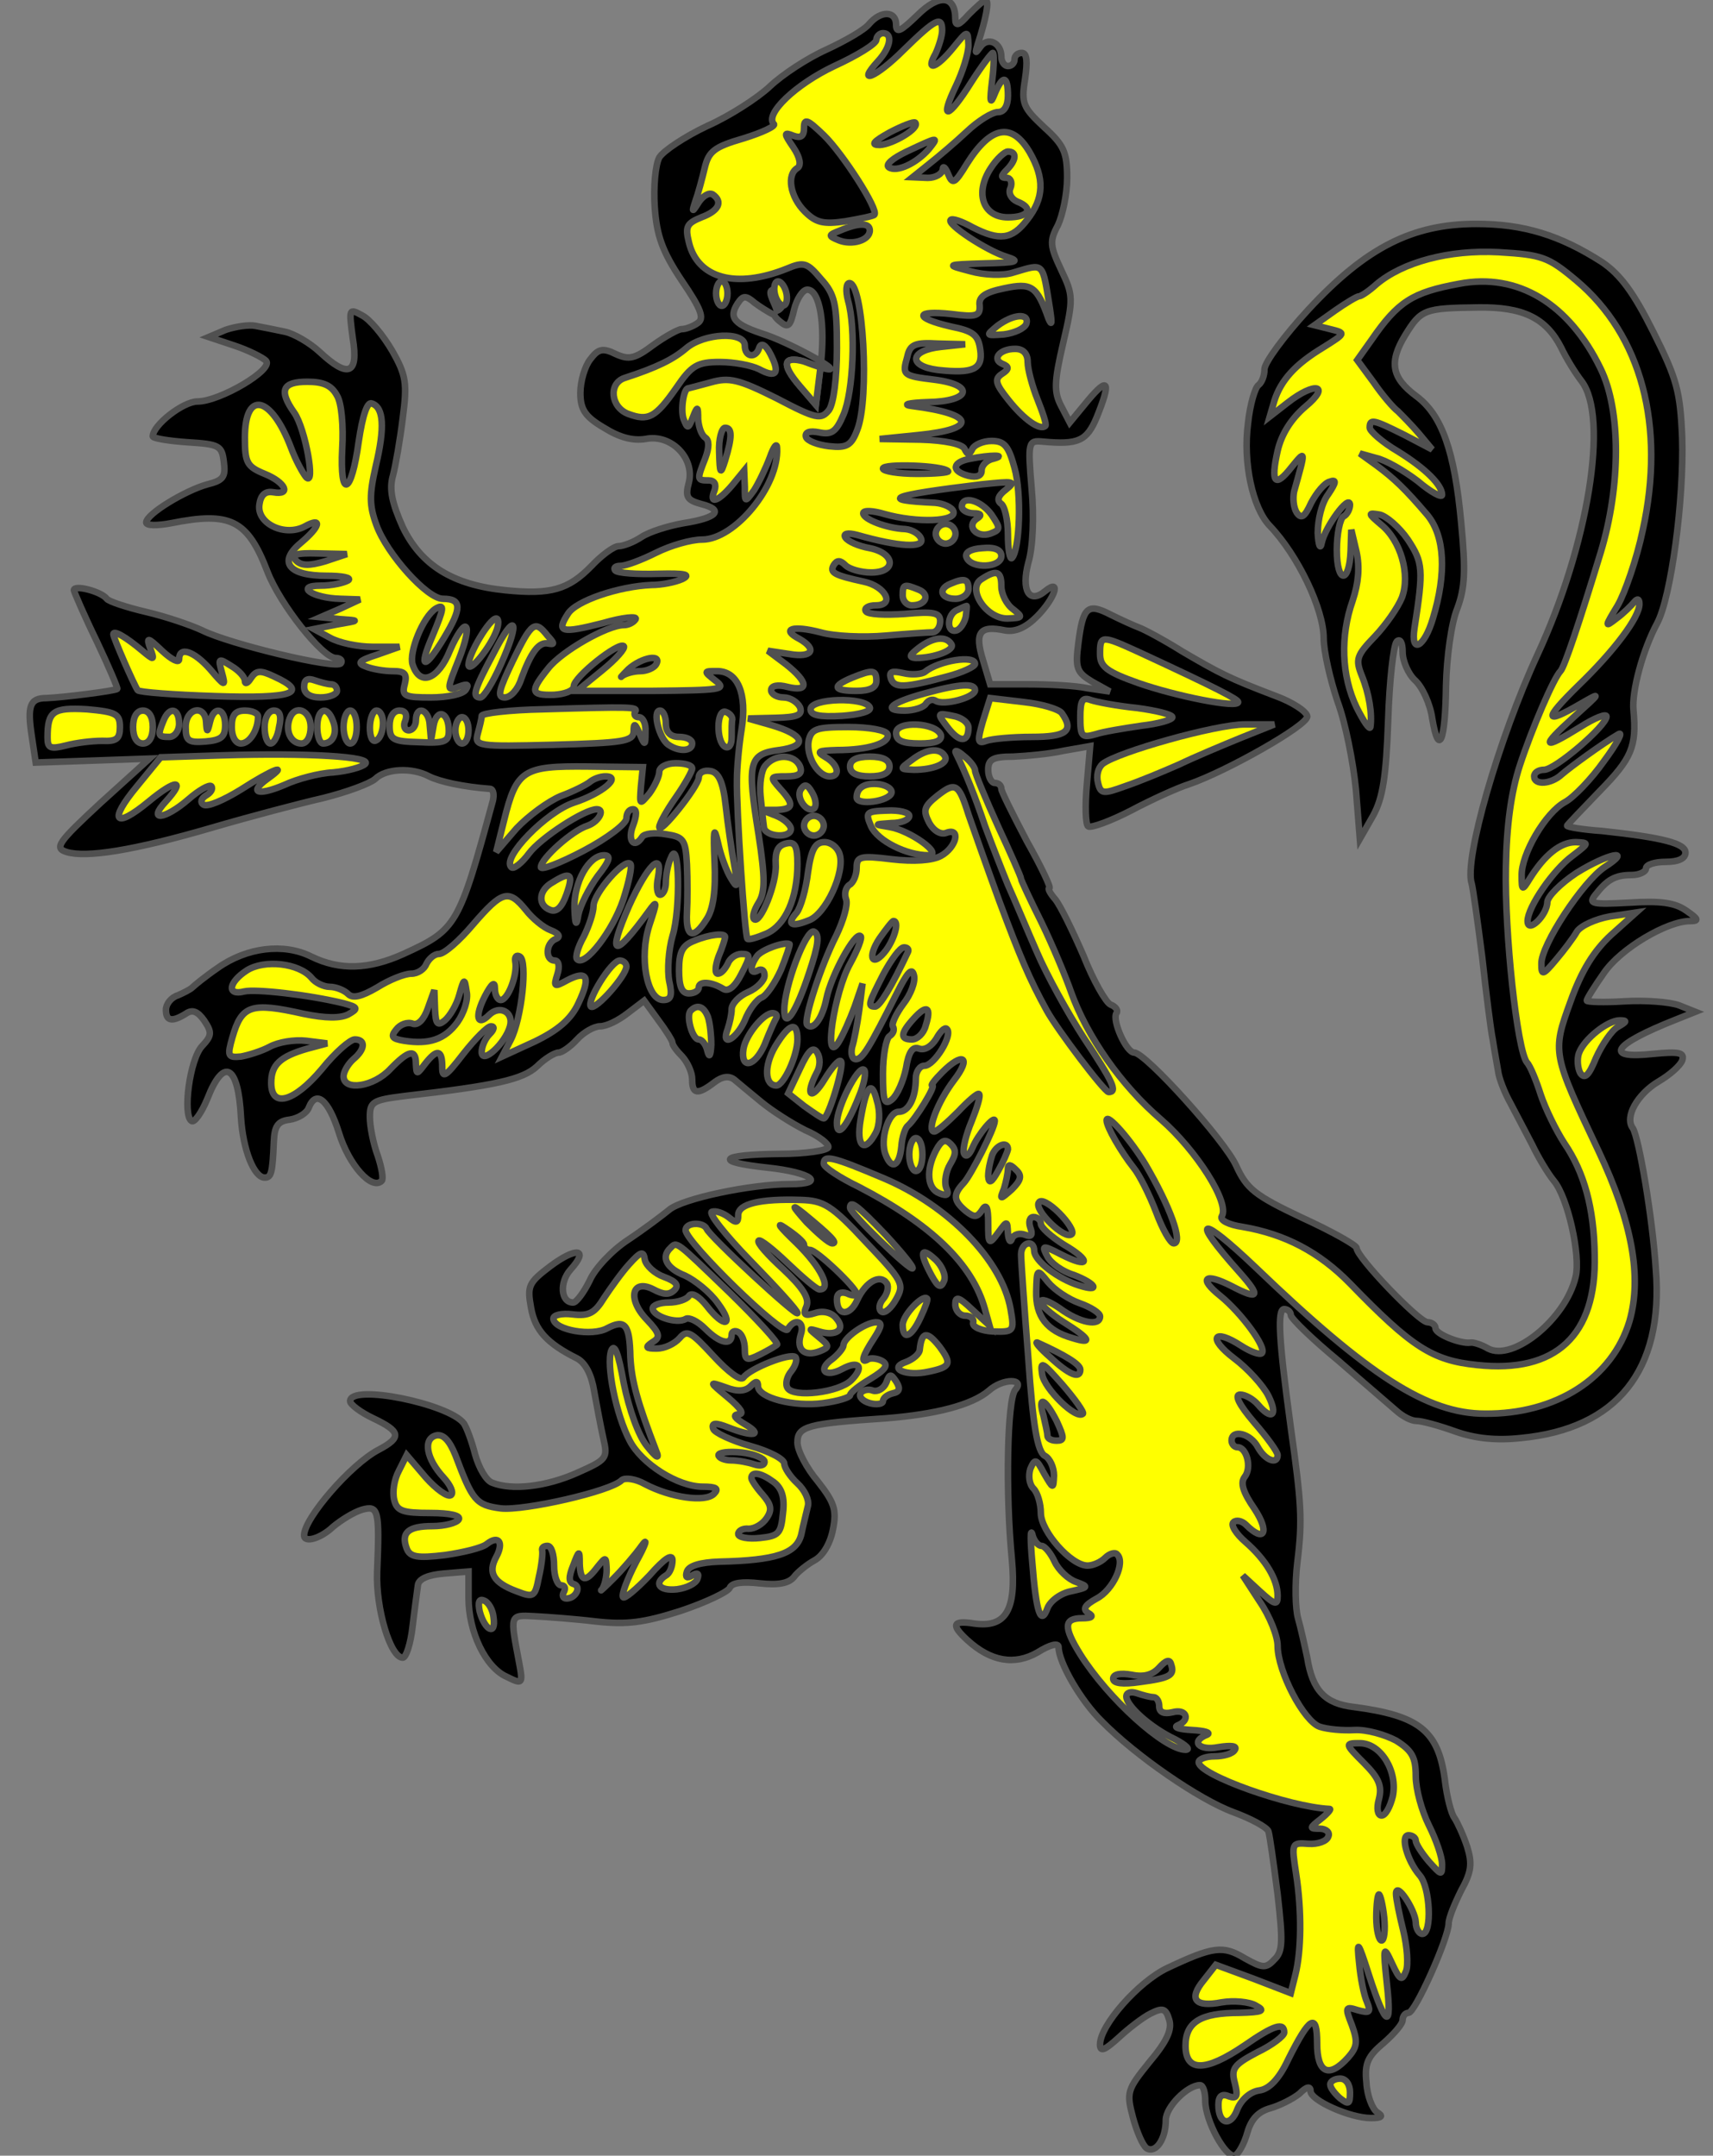 <?xml version="1.0" encoding="utf-8"?>
<svg xmlns="http://www.w3.org/2000/svg" xmlns:dc="http://purl.org/dc/elements/1.1/"
     xmlns:xl="http://www.w3.org/1999/xlink"
     xmlns:xlink="http://www.w3.org/1999/xlink"
     version="1.1"
     viewBox="36 63 261 328.5"
     width="261"
     height="328.5"
     preserveAspectRatio="xMidYMid meet"
     zoomAndPan="magnify"
     contentScriptType="application/ecmascript"
     contentStyleType="text/css">
   <rect x="36" y="63" width="261" height="328.5" fill="#808080" stroke="none"/>
   <defs/>
   <g stroke-opacity="1" stroke-dasharray="none" stroke="#505050" fill="#ffff00"
      fill-opacity="1">
      <title>Lion Vulned</title>
      <g>
         <title>Layer 2</title>
         <g>
            <g>
               <g  id="outline-0">
                  <path
                        d="M 175.742 65.349 C 173.237 67.755 172.535 68.156 172.535 66.753 C 172.535 64.648 170.23 64.548 168.426 66.652 C 167.724 67.554 164.718 69.258 161.911 70.561 C 159.005 71.864 155.196 74.37 153.292 76.174 C 151.488 77.877 147.178 80.684 143.771 82.187 C 140.363 83.791 137.056 85.996 136.454 86.998 C 135.853 88.1 135.552 91.508 135.753 94.515 C 136.053 98.824 136.855 101.23 139.862 105.74 C 142.869 110.15 143.37 111.553 142.267 112.254 C 141.566 112.756 140.463 113.157 139.862 113.157 C 139.361 113.157 137.356 114.259 135.552 115.562 C 132.746 117.667 131.844 117.867 129.839 116.965 C 127.835 115.963 127.133 116.163 125.931 117.767 C 125.129 118.769 124.427 121.074 124.427 122.878 C 124.427 125.384 125.129 126.486 128.035 128.19 C 130.441 129.694 132.445 130.195 134.349 129.894 C 138.258 129.092 141.866 132.801 140.964 136.509 C 140.363 138.714 140.664 139.215 142.869 139.816 C 146.376 140.718 145.274 141.921 140.162 142.723 C 137.857 143.124 134.951 144.026 133.748 144.827 C 132.545 145.629 130.942 146.231 130.24 146.231 C 129.539 146.231 127.634 147.634 126.131 149.237 C 122.623 152.845 119.917 153.647 113.002 152.946 C 104.984 152.144 100.173 149.137 97.367 143.324 C 95.763 139.716 95.262 137.611 95.863 135.507 C 96.264 134.003 96.966 129.994 97.367 126.687 C 98.068 121.375 97.868 120.172 95.763 116.464 C 94.36 114.059 92.355 111.653 91.153 111.052 C 89.148 109.949 89.148 110.05 89.75 114.56 C 90.652 120.072 89.048 120.673 84.738 116.664 C 83.235 115.261 80.83 113.858 79.426 113.557 C 78.023 113.257 76.019 112.856 74.916 112.655 C 73.914 112.455 71.91 112.756 70.406 113.257 L 67.8 114.359 L 71.709 115.662 C 73.814 116.364 76.019 117.466 76.52 117.967 C 77.823 119.27 69.504 124.181 66.097 124.181 C 63.892 124.181 59.281 127.789 59.281 129.493 C 59.281 129.794 61.687 130.195 64.593 130.395 C 69.404 130.696 69.805 130.896 70.106 133.402 C 70.406 135.707 70.005 136.208 67.6 136.809 C 64.293 137.712 58.279 141.32 58.279 142.623 C 58.279 143.124 59.983 143.124 62.088 142.723 C 71.108 140.919 73.714 142.222 76.72 150.039 C 78.625 155.05 85.139 163.269 87.144 163.269 C 87.845 163.269 88.246 163.67 87.946 164.071 C 87.344 165.073 71.008 161.164 66.798 159.059 C 65.094 158.258 61.286 156.955 58.279 156.253 C 55.272 155.551 52.566 154.649 52.266 154.249 C 51.464 153.146 47.254 152.044 47.254 152.946 C 47.355 153.347 48.858 156.854 50.762 160.763 C 52.566 164.572 53.969 167.879 53.869 167.979 C 53.569 168.28 45.651 169.282 43.045 169.382 C 40.539 169.382 40.138 170.585 40.84 175.195 L 41.441 179.204 L 50.161 178.904 L 58.78 178.603 L 51.364 185.318 C 44.749 191.432 44.248 192.234 46.152 192.835 C 49.159 193.737 56.275 192.635 68.302 189.127 C 74.115 187.423 81.732 185.418 85.239 184.617 C 88.848 183.715 92.355 182.412 93.157 181.71 C 94.761 180.106 98.77 179.906 101.376 181.309 C 102.979 182.111 106.587 182.913 110.697 183.213 C 111.198 183.314 111.298 184.115 111.097 185.017 C 105.886 204.16 105.585 204.661 97.467 208.37 C 92.155 210.775 87.745 210.875 83.435 208.771 C 79.226 206.666 73.613 207.368 69.204 210.475 C 67.299 211.777 65.595 213.181 65.295 213.481 C 64.994 213.782 63.992 214.283 63.09 214.684 C 62.088 214.985 61.286 215.987 61.286 216.889 C 61.286 218.593 62.188 218.793 64.293 217.49 C 65.295 216.789 66.097 217.089 67.099 218.492 C 68.302 220.297 68.302 220.798 66.798 222.401 C 64.894 224.406 63.791 233.025 65.195 233.827 C 65.595 234.127 66.698 232.624 67.6 230.419 C 70.106 224.005 72.311 225.308 72.711 233.225 C 73.012 238.237 74.716 242.446 76.319 242.446 C 77.322 242.446 77.522 241.845 77.723 236.934 C 77.823 234.629 78.324 233.827 80.128 233.626 C 81.431 233.426 82.734 232.624 83.035 231.822 C 84.137 229.016 86.041 230.519 87.645 235.631 C 89.148 240.542 92.656 244.451 94.159 242.947 C 94.46 242.647 94.159 240.943 93.558 239.139 C 92.857 237.234 92.355 234.629 92.355 233.225 C 92.355 230.92 92.756 230.62 97.667 230.018 C 111.599 228.415 115.608 227.513 117.812 225.508 C 119.015 224.305 120.519 223.403 121.12 223.403 C 121.621 223.403 122.924 222.501 123.926 221.399 C 124.928 220.297 126.532 219.394 127.434 219.394 C 128.436 219.394 130.24 218.492 131.643 217.39 L 134.149 215.486 L 136.254 218.392 C 137.456 219.996 138.459 221.599 138.459 221.9 C 138.459 222.301 139.16 223.203 139.962 224.005 C 140.764 224.907 141.465 226.41 141.465 227.513 C 141.465 229.718 142.267 229.918 144.873 227.914 C 146.076 227.012 147.078 226.911 147.88 227.513 C 148.481 228.014 150.385 229.617 151.989 230.92 C 153.693 232.323 156.7 234.228 158.704 235.23 C 160.809 236.132 162.312 237.335 162.212 237.836 C 162.011 238.337 158.704 238.838 154.795 238.838 C 145.575 238.938 144.572 240.041 152.991 240.943 C 159.606 241.644 162.112 243.448 156.299 243.448 C 150.385 243.448 139.962 245.653 137.958 247.357 C 136.855 248.259 134.049 250.364 131.643 251.967 C 129.338 253.471 126.632 256.277 125.83 258.181 C 124.928 259.985 123.826 261.489 123.325 261.489 C 121.421 261.489 121.22 258.382 122.924 256.478 C 125.83 253.27 123.826 252.97 119.817 255.976 C 116.51 258.482 116.309 258.983 116.91 262.291 C 117.512 265.698 119.316 267.703 123.926 270.008 C 125.229 270.709 126.131 272.513 126.532 275.019 C 126.933 277.224 127.534 280.431 127.935 282.235 C 128.637 285.242 128.436 285.442 123.926 287.447 C 119.216 289.552 114.004 290.153 110.997 288.95 C 110.095 288.65 108.993 286.745 108.391 284.641 C 107.89 282.636 107.088 280.531 106.688 279.93 C 104.483 276.923 89.349 273.816 89.349 276.522 C 89.349 277.024 90.952 278.226 92.857 279.128 C 97.066 281.133 97.266 282.035 93.658 283.939 C 89.449 286.144 82.333 294.362 82.333 296.968 C 82.333 298.171 84.839 297.469 86.743 295.665 C 87.946 294.663 89.85 293.46 91.153 293.06 C 93.658 292.358 93.859 293.06 93.458 302.581 C 93.257 308.093 95.462 315.61 97.367 315.61 C 97.868 315.61 98.569 313.505 98.87 310.799 C 99.171 308.193 99.572 305.387 99.672 304.585 C 99.772 303.583 101.275 302.982 103.681 302.781 L 107.389 302.481 L 107.389 306.49 C 107.389 311.701 109.995 317.113 113.202 318.517 C 115.608 319.719 115.708 319.619 115.106 316.412 C 113.703 308.995 113.603 309.095 117.412 309.296 C 119.316 309.396 123.525 309.697 126.833 310.098 C 131.443 310.599 134.049 310.298 139.661 308.494 C 143.57 307.191 146.878 305.588 147.178 304.986 C 147.479 304.184 149.082 303.984 151.789 304.285 C 154.595 304.585 156.198 304.285 157 303.282 C 157.501 302.581 159.005 301.378 160.107 300.777 C 161.41 300.075 162.513 298.171 162.913 296.066 C 163.515 293.06 163.114 291.957 160.608 288.75 C 158.904 286.745 157.501 284.039 157.501 282.837 C 157.501 280.331 159.005 279.93 171.032 279.128 C 178.548 278.527 184.061 277.124 186.667 274.919 C 188.771 273.015 192.279 273.015 190.676 274.819 C 189.473 276.322 189.172 290.353 190.175 300.677 C 190.876 308.394 189.273 311.1 184.362 310.398 C 181.154 309.897 180.854 310.599 183.359 312.904 C 186.967 316.211 190.575 316.813 194.083 314.808 C 195.988 313.606 197.29 313.305 197.29 314.006 C 197.29 316.312 200.698 322.225 203.905 325.332 C 209.017 330.543 218.739 337.259 223.95 339.163 C 226.656 340.165 229.062 341.468 229.262 342.069 C 229.463 342.671 230.064 346.98 230.665 351.691 C 231.467 358.807 231.467 360.41 230.164 361.613 C 228.861 363.016 228.36 362.916 225.654 361.413 C 222.347 359.408 220.843 359.609 213.828 362.916 C 209.418 365.021 203.605 371.635 203.605 374.542 C 203.605 375.745 204.306 375.444 206.411 373.54 C 207.914 372.137 210.119 370.433 211.322 369.831 C 213.126 368.929 213.627 369.03 214.128 370.733 C 214.629 372.237 213.828 374.041 211.121 377.248 C 207.714 381.457 207.614 381.858 208.616 385.667 C 209.217 387.872 210.119 389.977 210.721 390.377 C 212.124 391.179 213.627 388.974 213.627 386.068 C 213.627 384.063 216.934 380.756 218.839 380.756 C 219.34 380.756 219.641 381.858 219.641 383.161 C 219.641 386.168 222.748 391.881 224.151 391.48 C 224.652 391.279 225.554 389.776 226.055 387.972 C 226.656 385.867 227.759 384.765 229.563 384.264 C 230.966 383.863 232.97 382.861 233.973 382.059 C 235.075 380.956 235.676 380.856 235.676 381.658 C 235.676 383.061 241.69 385.767 244.897 385.767 C 246.601 385.767 246.801 385.466 245.799 384.865 C 245.098 384.364 244.296 382.36 244.196 380.355 C 243.895 377.449 244.396 376.346 246.801 374.342 C 248.405 372.938 249.708 371.435 249.708 370.834 C 249.708 370.232 250.109 369.731 250.61 369.731 C 251.612 369.731 256.724 358.306 256.724 356.101 C 256.724 355.299 257.626 353.094 258.628 351.089 C 260.231 348.183 260.332 346.98 259.53 344.374 C 258.929 342.57 258.027 340.666 257.626 340.065 C 257.125 339.463 256.423 336.757 256.122 334.051 C 255.12 326.735 252.214 324.43 242.291 323.127 C 237.881 322.626 235.977 320.621 235.175 315.61 C 234.774 313.706 234.173 311 233.772 309.597 C 233.371 308.193 233.271 304.385 233.672 301.077 C 234.474 294.563 234.273 292.057 232.67 280.531 C 230.866 267.302 230.565 262.491 231.667 262.491 C 232.169 262.491 232.67 262.892 232.67 263.393 C 232.67 263.894 235.977 267.101 239.986 270.409 C 243.895 273.816 247.904 277.224 248.806 278.026 C 249.708 278.828 251.011 279.529 251.813 279.529 C 252.614 279.529 255.22 280.231 257.726 281.133 C 260.833 282.235 264.04 282.536 267.748 282.135 C 282.381 280.732 289.497 271.812 288.294 256.478 C 287.793 248.46 285.688 236.332 284.786 234.929 C 283.484 233.225 285.488 229.718 288.695 227.813 C 290.399 226.811 292.003 225.408 292.303 224.606 C 292.704 223.403 291.902 223.203 287.793 223.604 C 280.276 224.406 281.68 222.201 291.301 218.392 L 294.308 217.19 L 291.802 216.187 C 290.399 215.686 286.691 215.386 283.484 215.586 C 280.377 215.786 277.771 215.686 277.771 215.486 C 277.771 215.185 278.973 213.281 280.377 211.276 C 282.882 207.568 289.998 203.359 293.506 203.359 C 294.909 203.359 294.809 203.058 292.905 201.755 C 291.201 200.552 288.996 200.252 284.285 200.552 C 278.573 200.853 277.971 200.753 279.074 199.35 C 280.878 197.044 282.08 196.343 284.586 196.343 C 285.789 196.343 286.791 195.842 286.791 195.341 C 286.791 194.739 288.194 194.338 289.798 194.338 C 291.702 194.338 292.804 193.837 292.804 192.935 C 292.804 191.532 289.397 190.63 280.076 189.628 C 277.169 189.427 274.764 189.026 274.764 188.826 C 274.764 188.726 277.069 186.32 279.775 183.514 C 284.586 178.603 285.388 176.799 284.887 171.287 C 284.586 168.38 286.29 162.066 288.495 157.957 C 290.599 154.048 292.604 139.115 292.303 129.694 C 292.003 122.578 291.502 120.774 287.893 113.557 C 284.887 107.544 282.882 104.838 280.076 102.934 C 273.662 98.824 268.149 97.121 260.933 97.121 C 251.211 97.121 244.095 100.729 235.376 110.15 C 231.667 114.159 228.661 118.268 228.661 119.27 C 228.661 120.272 228.26 121.275 227.759 121.676 C 227.258 121.976 226.456 124.582 226.155 127.489 C 225.353 133.502 226.857 140.418 229.463 143.124 C 233.772 147.634 237.681 155.852 237.681 160.262 C 237.681 162.267 238.683 166.576 239.786 169.884 C 240.988 173.091 242.191 179.204 242.592 183.314 L 243.193 190.831 L 245.198 187.323 C 246.701 184.617 247.202 181.309 247.503 172.79 C 247.703 166.676 248.305 161.364 248.806 160.763 C 249.307 160.262 249.708 160.863 249.708 162.367 C 249.708 163.77 250.61 165.774 251.612 166.676 C 252.715 167.679 253.917 170.284 254.218 172.489 C 255.22 178.403 256.222 176.097 256.323 167.478 C 256.423 163.169 257.125 157.957 258.027 155.752 C 259.229 152.545 259.329 149.939 258.628 142.623 C 257.626 131.798 255.721 126.286 251.813 123.379 C 248.004 120.573 247.603 118.168 250.109 114.059 C 252.514 110.15 253.015 109.949 261.234 109.849 C 268.049 109.749 271.557 111.453 273.862 115.963 C 274.564 117.466 275.967 119.771 276.969 121.074 C 281.178 126.587 277.971 146.13 270.254 162.768 C 264.341 175.596 259.029 194.038 260.231 197.646 C 260.432 198.347 261.133 203.359 261.835 208.871 C 262.436 214.383 263.138 219.996 263.439 221.399 C 263.639 222.802 264.04 224.907 264.24 226.11 C 264.341 227.212 265.243 229.517 266.145 231.121 C 266.947 232.624 268.45 235.531 269.452 237.435 C 270.354 239.339 271.858 241.845 272.76 242.947 C 274.864 245.453 276.869 254.373 276.067 257.58 C 274.564 263.994 266.546 270.509 262.737 268.505 C 261.735 267.903 260.432 267.502 260.031 267.602 C 258.528 267.803 254.719 266.3 254.719 265.398 C 254.719 264.896 254.118 264.495 253.516 264.495 C 252.214 264.495 242.692 254.573 242.692 253.17 C 242.692 252.769 238.984 250.665 234.374 248.56 C 227.157 245.152 225.955 244.15 224.351 240.642 C 222.647 236.834 210.52 223.403 208.816 223.403 C 207.614 223.403 205.409 218.492 206.11 217.39 C 206.411 216.989 206.01 216.388 205.208 216.087 C 204.507 215.786 202.602 212.479 201.099 208.67 C 199.495 204.962 197.591 201.053 196.789 200.051 C 195.988 199.149 195.587 198.347 195.887 198.347 C 196.188 198.347 194.685 195.14 192.48 191.231 C 190.375 187.222 188.571 183.614 188.571 183.213 C 188.571 182.712 188.17 182.311 187.569 182.311 C 187.068 182.311 186.566 181.409 186.566 180.307 C 186.566 178.703 187.268 178.302 190.375 178.302 C 192.379 178.202 195.887 177.902 198.092 177.4 L 202.101 176.699 L 201.6 182.512 C 201.299 185.819 201.4 188.726 201.801 188.926 C 202.201 189.227 205.208 188.124 208.315 186.521 C 211.522 184.817 215.531 183.013 217.135 182.512 C 222.748 180.608 235.175 173.592 235.175 172.189 C 235.175 171.487 232.97 169.984 230.164 168.982 C 223.349 166.376 221.946 165.674 216.133 162.267 C 213.427 160.563 210.42 158.959 209.618 158.658 C 208.816 158.358 206.812 157.456 205.208 156.654 C 201.7 154.85 200.999 155.451 200.297 161.064 C 199.796 164.872 200.097 165.474 202.402 166.877 L 205.108 168.38 L 201.7 167.879 C 199.896 167.478 195.787 167.278 192.58 167.278 L 186.867 167.278 L 185.765 163.569 C 184.462 159.36 185.264 158.258 189.072 159.059 C 190.676 159.36 192.279 158.658 193.983 156.955 C 196.689 154.249 197.792 151.041 195.286 153.046 C 192.78 155.151 191.578 152.946 192.68 148.736 C 193.382 146.431 193.582 141.72 193.181 137.411 C 192.58 130.295 192.68 130.094 194.885 130.295 C 200.297 130.796 201.6 130.195 203.103 126.587 C 205.308 121.174 204.908 120.272 201.801 123.981 L 198.994 127.388 L 197.691 124.883 C 196.589 122.778 196.589 121.275 197.992 115.261 C 199.596 108.446 199.495 107.945 197.691 104.136 C 195.988 100.528 195.887 99.726 197.19 97.321 C 197.892 95.818 198.593 92.61 198.593 90.105 C 198.593 86.196 198.092 85.094 195.086 82.388 C 191.878 79.381 191.578 78.779 192.179 75.071 C 192.58 72.365 192.48 71.062 191.678 71.062 C 191.077 71.062 190.575 71.463 190.575 72.064 C 190.575 72.566 190.175 73.067 189.573 73.067 C 189.072 73.067 188.571 72.465 188.571 71.664 C 188.571 69.459 186.466 68.557 185.364 70.16 C 184.562 71.263 184.562 71.162 184.963 69.759 C 186.266 65.75 186.767 63.044 186.166 63.044 C 185.865 63.044 184.762 64.046 183.56 65.249 C 182.056 66.953 181.555 67.053 181.555 65.851 C 181.555 62.242 179.05 62.042 175.742 65.349 Z M 154.387 110.352 L 154.387 110.352 C 154.389 110.352 154.392 110.351 154.394 110.35 C 154.996 110.15 155.497 109.348 155.497 108.546 C 155.497 107.744 154.795 107.143 153.993 107.143 C 152.692 107.143 153.856 108.75 154.387 110.352 Z M 153.98 111.008 C 154.074 111.27 154.343 111.592 154.795 111.954 C 156.098 113.056 156.399 112.756 157 110.15 C 157.401 108.546 158.303 107.143 159.005 107.143 C 160.909 107.143 161.811 112.455 161.009 118.97 L 160.308 124.682 L 157.902 121.876 C 154.895 118.368 155.441 117.258 158.448 118.06 C 168.399 121.849 157.602 115.762 152.791 114.059 C 147.78 112.455 146.978 111.453 148.381 109.248 C 149.183 108.045 149.584 107.945 150.987 109.148 C 151.609 109.632 153.13 110.612 153.98 111.008 Z"
                        fill="black"/>
               </g>
            </g>
            <g>
               <path d="M 179.551 67.655 C 179.551 68.456 179.05 70.06 178.548 71.162 C 176.945 73.969 178.649 73.468 181.255 70.26 C 183.459 67.554 183.459 67.554 183.56 69.86 C 183.56 71.162 182.658 73.969 181.655 76.073 C 179.05 81.486 180.453 81.185 183.961 75.572 C 185.564 73.067 187.068 71.062 187.268 71.062 C 187.468 71.062 187.468 72.966 187.168 75.272 C 186.767 78.579 186.867 79.08 187.569 77.276 C 188.771 74.37 189.573 74.47 189.573 77.577 C 189.573 79.18 188.972 80.082 188.07 80.082 C 187.168 80.082 185.063 81.385 183.259 83.089 C 181.555 84.693 178.949 86.898 177.546 88 L 175.041 90.005 L 177.346 90.105 C 178.548 90.105 179.551 89.504 179.651 88.802 C 179.651 88.201 180.052 88.501 180.453 89.504 C 181.154 91.207 181.455 91.007 183.359 87.9 C 186.967 82.187 190.175 81.586 192.881 86.196 C 195.186 90.205 195.086 93.212 192.48 96.519 C 190.175 99.526 188.27 99.726 184.161 97.622 C 182.557 96.72 181.054 96.219 180.854 96.519 C 180.152 97.121 186.366 101.23 189.373 102.132 C 191.578 102.833 190.876 103.034 186.065 103.134 C 180.052 103.335 180.052 103.335 183.86 104.337 C 185.965 104.938 188.872 105.038 190.375 104.537 C 195.186 103.134 194.785 102.733 195.988 110.15 C 196.288 112.154 196.288 112.756 195.787 111.653 C 193.983 106.542 193.181 106.041 188.972 106.943 C 186.065 107.544 185.063 108.246 185.264 109.548 C 185.364 111.152 184.762 111.352 180.954 110.851 C 175.341 110.25 175.241 111.453 180.854 112.756 C 184.362 113.457 185.063 114.059 185.364 116.364 C 185.765 119.27 184.261 119.972 178.849 119.37 C 174.239 118.769 174.64 116.364 179.35 115.863 L 183.059 115.462 L 178.949 115.361 C 175.442 115.161 174.64 115.462 174.239 117.366 C 173.437 120.172 173.537 120.272 178.448 120.874 C 184.662 121.676 183.86 124.181 177.346 124.281 C 174.339 124.382 173.337 124.682 175.041 124.883 C 184.562 126.085 185.063 128.391 175.943 129.293 L 170.029 129.894 L 176.243 129.994 C 180.052 130.094 182.658 130.696 182.958 131.397 C 183.459 132.4 183.66 132.4 184.161 131.397 C 184.462 130.796 185.765 130.195 187.068 130.195 C 189.072 130.195 189.673 130.996 190.575 134.304 C 191.678 138.112 191.377 146.832 190.175 148.035 C 189.874 148.335 189.573 146.732 189.573 144.427 C 189.573 142.222 189.072 140.017 188.471 139.716 C 187.869 139.215 188.07 138.513 189.273 137.611 C 190.876 136.308 190.475 136.308 185.564 136.809 C 171.533 138.513 169.729 139.215 178.448 139.616 C 179.751 139.716 181.054 140.317 181.255 140.919 C 181.856 142.522 175.642 142.723 170.731 141.32 C 169.027 140.818 167.524 140.718 167.524 141.219 C 167.524 142.121 171.132 143.525 173.938 143.625 C 175.041 143.725 176.143 144.427 176.344 145.128 C 176.845 146.531 172.936 146.331 166.622 144.527 C 165.118 144.126 164.417 144.326 164.818 144.928 C 165.219 145.529 166.822 146.231 168.526 146.531 C 172.435 147.333 172.635 150.24 168.726 150.24 C 167.223 150.24 165.419 149.738 164.818 149.137 C 164.016 148.335 163.515 148.335 163.014 149.137 C 162.412 150.24 163.014 150.64 167.624 151.643 C 170.931 152.344 172.435 155.251 169.428 155.251 C 168.326 155.251 167.624 155.652 167.925 156.153 C 168.225 156.654 170.931 156.754 173.838 156.554 C 178.248 156.153 179.25 156.353 179.25 157.656 C 179.25 158.558 178.749 159.26 178.148 159.36 C 177.546 159.36 174.339 159.56 170.931 159.861 C 167.524 160.162 163.114 159.961 161.009 159.36 C 156.8 158.258 154.895 158.859 157.802 160.362 C 160.608 161.966 159.706 163.269 156.299 162.667 L 152.991 162.166 L 155.798 164.271 C 159.205 166.977 159.305 168.48 155.998 167.679 C 154.495 167.278 153.492 167.478 153.492 168.18 C 153.492 168.781 154.394 169.282 155.397 169.282 C 156.399 169.282 157.501 169.984 157.902 170.786 C 158.303 171.988 157.501 172.289 154.194 172.389 L 149.984 172.489 L 153.492 173.492 C 158.604 174.995 159.205 176.699 154.695 177.3 C 150.085 177.902 149.784 179.104 151.588 190.229 C 152.59 196.844 152.59 198.949 151.588 200.552 C 150.887 201.655 150.586 202.757 150.887 203.058 C 151.789 203.96 154.394 197.546 154.194 194.739 C 154.094 192.735 154.495 191.833 155.798 191.532 C 157.1 191.231 157.501 191.833 157.501 194.639 C 157.501 199.851 155.697 203.96 152.791 205.263 C 151.388 205.864 150.085 206.265 149.884 206.065 C 149.483 205.764 148.18 186.22 148.281 181.81 C 148.281 180.106 148.581 176.699 148.982 174.193 C 149.884 168.681 148.381 165.273 145.274 165.273 C 143.169 165.273 143.169 165.273 145.073 166.777 C 146.777 168.08 145.775 168.18 135.452 168.28 L 123.926 168.28 L 127.735 165.173 C 129.839 163.469 131.343 161.765 131.042 161.465 C 130.24 160.763 123.425 166.175 123.425 167.578 C 123.425 168.28 122.022 168.781 120.418 168.881 C 116.81 168.982 116.71 168.38 119.516 164.872 C 121.521 162.267 128.536 158.258 131.042 158.258 C 131.744 158.258 132.545 157.857 132.846 157.356 C 133.147 156.854 130.942 157.055 127.835 157.957 C 121.521 159.56 120.719 159.36 122.523 156.554 C 123.726 154.549 130.34 152.344 135.251 152.144 C 136.755 152.144 138.86 151.743 139.962 151.242 C 141.365 150.54 140.363 150.34 136.254 150.44 C 133.047 150.54 130.14 150.34 129.739 149.939 C 129.438 149.538 129.739 149.237 130.541 149.237 C 131.343 149.237 133.748 148.335 135.953 147.233 C 138.158 146.13 141.265 145.228 142.969 145.228 C 147.98 145.228 154.695 137.01 154.394 131.297 C 154.394 130.395 153.893 130.996 153.292 132.7 C 152.691 134.304 151.588 136.609 150.887 137.712 C 149.483 139.616 149.483 139.616 149.483 137.21 L 149.383 134.705 L 147.579 136.91 C 145.374 139.516 143.971 139.916 144.873 137.712 C 145.174 136.809 144.873 136.208 143.971 136.208 C 142.167 136.208 142.167 136.108 143.47 132.801 C 144.071 131.197 144.071 130.094 143.47 129.694 C 142.869 129.293 142.468 128.09 142.367 126.887 C 142.367 124.883 142.267 124.783 141.566 126.587 C 140.864 128.391 140.764 128.391 140.162 126.887 C 139.661 125.484 140.162 122.177 140.864 122.177 C 140.864 122.177 142.468 121.776 144.272 121.275 C 147.078 120.473 148.481 120.774 154.294 123.68 C 160.408 126.887 161.109 126.987 162.312 125.484 C 163.014 124.482 163.515 120.673 163.515 116.063 C 163.515 109.348 163.214 107.845 161.109 105.539 C 159.005 103.034 158.504 102.833 155.898 103.936 C 148.18 107.043 142.267 105.439 140.964 99.927 C 140.363 97.521 140.664 97.02 142.869 96.118 C 145.575 95.116 146.176 93.713 144.572 92.61 C 143.971 92.31 143.069 92.911 142.468 93.813 C 141.465 95.417 141.365 95.417 141.967 93.613 C 142.367 92.51 142.969 90.305 143.37 88.602 C 143.971 86.096 144.773 85.394 149.283 84.091 C 152.189 83.189 154.294 82.187 153.893 81.886 C 152.49 80.383 157.201 75.873 163.114 73.067 C 166.622 71.463 169.528 69.659 169.528 69.058 C 169.528 68.557 170.029 68.055 170.531 68.055 C 172.034 68.055 171.733 70.16 169.829 72.265 C 166.321 76.073 169.428 74.871 173.637 70.661 C 178.548 65.851 179.551 65.349 179.551 67.655 Z"/>
            </g>
            <g>
               <path d="M 276.167 105.74 C 286.089 114.059 289.798 127.89 286.29 143.825 C 285.388 148.135 283.584 153.347 282.481 155.251 C 280.477 158.558 280.477 158.658 282.281 157.255 C 283.383 156.453 284.586 155.251 284.987 154.75 C 285.488 154.148 285.789 154.249 285.789 155.05 C 285.789 157.055 281.98 162.166 276.468 167.478 C 271.156 172.69 271.256 173.492 276.769 170.284 C 280.076 168.38 279.976 168.48 275.766 172.289 C 270.655 176.899 270.955 177.4 276.769 173.792 C 278.973 172.389 280.777 171.688 280.777 172.189 C 280.777 173.592 272.96 180.307 271.256 180.307 C 270.454 180.307 269.753 180.708 269.753 181.309 C 269.753 182.712 272.359 182.512 273.962 181.008 C 275.365 179.806 280.176 176.298 282.582 174.895 C 283.383 174.394 282.381 176.298 280.377 179.004 C 278.472 181.71 275.766 184.516 274.463 185.218 C 271.457 186.822 267.748 193.236 267.849 196.443 C 267.849 198.748 267.949 198.748 269.051 196.944 C 271.356 193.236 273.762 191.332 276.067 191.332 C 278.172 191.432 278.172 191.432 275.566 193.436 C 272.659 195.541 268.751 201.254 268.751 203.359 C 268.751 205.363 271.757 202.457 271.757 200.452 C 271.858 199.55 273.762 197.646 276.167 196.042 C 280.978 193.035 284.987 192.234 280.477 195.14 C 277.169 197.345 270.755 207.067 270.855 209.873 C 270.855 211.677 271.056 211.677 273.06 209.272 C 274.263 207.869 275.766 205.864 276.267 204.962 C 276.869 204.06 279.074 203.058 281.279 202.657 L 285.288 202.056 L 281.479 205.463 C 278.873 207.869 276.969 210.875 275.265 215.686 C 272.459 223.403 272.559 223.604 279.575 238.437 C 284.686 249.261 286.19 257.58 284.285 264.295 C 281.68 273.015 273.06 278.527 262.236 278.427 C 253.516 278.427 244.596 272.714 227.358 256.177 C 218.739 247.958 217.235 248.359 224.852 256.878 C 228.16 260.587 227.859 261.188 223.65 258.983 C 219.54 256.878 218.538 257.78 221.946 260.487 C 225.153 263.092 229.062 268.404 228.26 269.206 C 227.959 269.507 226.556 269.006 225.153 268.104 C 220.843 265.297 219.941 266.901 224.05 270.008 C 226.055 271.511 228.46 274.117 229.262 275.721 C 230.765 278.727 229.763 279.529 227.659 277.024 C 226.957 276.222 225.754 275.52 224.952 275.52 C 224.05 275.52 224.752 277.024 227.057 279.73 C 229.062 282.035 230.665 284.24 230.665 284.741 C 230.665 286.244 228.761 285.543 227.659 283.538 C 226.556 281.433 223.65 280.732 223.65 282.536 C 223.65 283.037 224.05 283.538 224.552 283.538 C 225.955 283.538 226.756 286.645 225.654 288.048 C 224.952 288.95 225.353 290.353 227.157 292.959 C 229.463 296.467 228.661 298.171 225.854 295.365 C 225.253 294.763 224.351 294.563 223.95 294.964 C 223.449 295.365 224.351 296.768 225.754 297.971 C 228.861 300.677 230.665 303.683 230.665 306.189 C 230.665 307.692 230.264 307.592 227.959 305.487 L 225.353 303.082 L 227.959 307.091 C 229.463 309.296 230.665 312.303 230.665 313.806 C 230.665 317.715 234.674 325.332 237.08 326.134 C 238.282 326.534 240.587 326.735 242.392 326.635 C 244.196 326.534 247.002 327.336 248.706 328.238 C 251.111 329.742 251.712 330.744 251.712 333.65 C 251.712 335.655 252.614 338.962 253.717 341.167 C 254.819 343.372 255.721 345.978 255.721 347.08 C 255.721 348.885 255.621 348.784 253.717 346.68 C 252.614 345.377 251.712 343.974 251.712 343.472 C 251.712 343.072 251.211 342.671 250.61 342.671 C 249.307 342.671 250.409 346.579 252.314 348.784 C 253.917 350.588 254.218 357.704 252.715 357.704 C 252.214 357.704 251.712 356.902 251.712 355.9 C 251.612 353.996 248.706 349.586 248.706 351.591 C 248.706 352.292 249.207 354.798 249.808 357.203 C 250.409 359.709 250.61 362.515 250.209 363.417 C 249.608 364.92 249.307 364.82 248.104 362.214 C 246.801 359.408 246.701 359.508 247.303 365.221 C 248.104 372.337 247.202 372.036 244.596 364.018 C 242.893 358.707 242.692 358.506 243.093 362.214 C 243.294 364.419 243.795 367.025 244.296 368.128 C 244.897 369.631 244.697 369.831 242.893 369.33 C 240.988 368.729 240.888 368.829 241.991 371.635 C 242.893 374.141 242.792 374.943 241.389 376.546 C 238.483 379.754 236.679 378.952 236.679 374.342 C 236.679 369.631 235.576 370.232 232.269 376.847 C 230.866 379.854 229.362 381.357 227.859 381.558 C 226.456 381.758 225.153 382.961 224.552 384.364 C 223.549 387.17 221.645 386.769 221.645 383.763 C 221.645 382.46 222.146 381.959 223.249 382.46 C 224.451 382.861 224.652 382.46 224.151 380.455 C 223.549 378.25 223.95 377.649 227.558 375.745 C 229.863 374.642 231.667 373.239 231.667 372.738 C 231.667 371.134 230.164 371.535 225.554 374.742 C 219.641 378.751 216.634 378.751 216.634 374.742 C 216.634 371.134 218.939 369.731 224.852 369.731 C 228.36 369.631 228.861 369.431 227.358 368.629 C 226.356 368.027 223.95 367.827 222.146 368.128 C 218.037 368.929 217.035 367.627 219.44 364.72 L 221.244 362.415 L 226.957 364.52 L 232.67 366.724 L 233.371 363.918 C 234.273 360.31 234.374 354.297 233.472 348.484 C 232.77 343.873 232.77 343.773 235.376 343.974 C 236.779 344.074 238.182 343.573 238.383 342.871 C 238.683 342.27 238.082 341.668 237.08 341.668 C 235.476 341.668 235.476 341.568 237.28 340.165 C 238.282 339.363 238.884 338.662 238.583 338.662 C 232.369 338.361 218.638 333.45 218.638 331.546 C 218.638 331.045 219.741 330.644 221.044 330.644 C 222.447 330.644 223.85 330.243 224.151 329.641 C 224.552 329.04 223.549 328.94 221.645 329.241 C 218.638 329.842 217.335 328.339 219.941 327.336 C 220.543 327.036 219.54 326.735 217.636 326.635 C 215.732 326.534 214.73 326.234 215.431 325.933 C 217.436 325.131 216.834 323.327 214.629 323.929 C 213.326 324.229 212.625 323.929 212.625 323.027 C 212.625 322.225 212.224 321.623 211.723 321.623 C 211.222 321.623 210.119 321.323 209.217 321.022 C 208.315 320.721 207.614 320.922 207.614 321.523 C 207.614 322.926 211.222 326.234 215.03 328.038 C 216.734 328.94 217.436 329.641 216.634 329.641 C 213.427 329.641 204.807 321.824 200.598 315.109 C 197.992 310.899 198.092 309.597 200.899 309.597 C 202.402 309.597 202.703 309.296 201.801 308.795 C 200.899 308.193 201.299 307.592 203.103 306.59 C 205.609 305.287 207.513 301.077 206.21 299.875 C 205.91 299.474 205.008 299.775 204.406 300.376 C 203.705 301.077 202.502 301.579 201.7 301.579 C 199.195 301.579 194.584 296.367 194.584 293.561 C 194.584 292.157 194.083 290.454 193.482 289.852 C 192.78 289.151 192.68 287.848 192.981 286.846 C 193.682 285.242 193.883 285.242 195.086 287.547 C 196.489 289.953 196.489 289.953 196.589 287.848 C 196.589 286.645 195.988 285.242 195.186 284.841 C 194.083 284.24 193.382 280.331 192.68 270.008 C 192.079 262.291 191.578 255.175 191.578 254.172 C 191.578 252.268 193.582 251.767 193.582 253.671 C 193.682 255.175 197.19 257.881 200.397 258.883 C 203.805 259.985 203.003 258.582 199.596 257.279 C 197.892 256.778 196.088 255.475 195.587 254.473 C 194.685 252.769 194.785 252.669 197.691 254.172 C 202.001 256.377 202.402 255.175 198.092 252.669 C 196.188 251.466 194.584 250.063 194.584 249.462 C 194.584 248.961 194.083 248.46 193.482 248.46 C 192.881 248.46 192.68 249.161 192.981 250.063 C 193.382 251.166 193.181 251.567 192.179 251.166 C 191.377 250.865 190.475 251.065 190.175 251.767 C 189.974 252.469 189.673 252.068 189.573 250.965 C 189.473 248.961 189.473 248.961 188.07 250.865 C 186.667 252.769 186.566 252.669 186.566 249.362 C 186.566 246.956 186.266 246.355 185.664 247.357 C 184.863 248.56 184.462 248.56 183.159 247.558 C 181.255 245.954 181.154 245.052 182.858 243.248 C 183.961 242.045 187.569 234.929 187.569 233.827 C 187.569 232.825 184.963 235.932 184.161 237.936 C 183.66 239.038 183.159 239.439 182.858 238.738 C 182.658 238.136 183.159 235.932 184.061 233.827 C 184.863 231.822 185.464 229.918 185.163 229.718 C 184.963 229.517 183.56 230.72 181.956 232.424 C 180.353 234.027 178.749 235.43 178.348 235.43 C 177.145 235.43 178.849 230.92 181.355 227.613 C 184.061 224.105 182.758 223.203 179.551 226.41 C 178.448 227.513 177.747 228.415 178.047 228.415 C 178.649 228.415 175.442 233.626 174.339 234.528 C 173.938 234.829 173.437 236.232 173.337 237.736 C 173.036 240.742 171.833 241.344 170.931 238.938 C 170.029 236.733 171.332 232.424 172.936 232.424 C 174.439 232.424 175.542 230.319 175.542 227.312 C 175.542 226.31 176.143 225.408 176.845 225.408 C 178.348 225.408 181.255 220.697 180.252 219.795 C 179.952 219.495 179.25 220.196 178.649 221.299 C 177.947 222.401 176.945 223.103 176.043 222.802 C 175.041 222.401 174.439 223.303 174.038 225.809 C 173.637 227.713 172.735 229.818 171.934 230.519 C 170.731 231.522 170.531 230.82 170.531 226.611 C 170.531 223.804 171.032 221.199 171.533 220.898 C 172.134 220.497 172.335 219.896 172.034 219.394 C 171.833 218.994 172.535 217.49 173.637 215.987 C 174.74 214.584 175.542 212.579 175.241 211.577 C 174.94 210.374 174.239 211.176 172.635 214.383 C 168.426 222.702 167.424 224.406 166.421 224.406 C 165.82 224.406 165.62 223.604 165.82 222.602 C 166.121 221.7 166.622 219.094 166.922 216.889 L 167.424 212.88 L 166.221 216.388 C 165.519 218.292 164.417 220.798 163.715 221.9 C 161.41 225.408 163.114 214.183 165.519 209.873 C 166.622 207.869 167.424 205.864 167.123 205.664 C 166.321 204.862 162.613 211.677 161.911 215.185 C 161.31 218.192 159.907 220.096 159.005 219.194 C 158.303 218.593 161.109 210.074 163.415 205.564 C 164.517 203.258 165.219 200.853 164.918 200.051 C 164.617 199.249 164.818 198.247 165.419 197.846 C 166.02 197.546 166.522 196.343 166.522 195.24 C 166.522 193.537 167.023 193.336 171.833 193.937 C 175.241 194.338 178.047 194.138 179.35 193.436 C 181.756 192.133 182.457 189.026 180.152 189.928 C 179.35 190.229 178.248 189.628 177.546 188.325 C 176.644 186.521 176.744 185.919 178.749 184.316 C 181.555 182.111 182.056 182.311 183.56 187.122 C 184.261 189.127 186.366 195.14 188.27 200.352 C 191.377 208.67 192.78 212.078 195.486 216.989 C 197.09 219.896 204.206 229.317 204.908 229.417 C 206.311 229.417 205.609 227.914 201.099 221.098 C 198.694 217.39 195.486 211.577 193.983 208.069 C 192.48 204.661 190.575 200.051 189.573 197.846 C 188.671 195.641 187.068 191.532 186.065 188.826 C 184.562 184.316 183.059 180.608 181.655 177.801 C 181.355 177.2 181.956 177.4 182.858 178.202 C 183.76 178.904 184.562 179.906 184.562 180.407 C 184.562 180.908 186.166 184.717 188.07 188.926 C 189.974 193.035 191.578 196.644 191.578 196.944 C 191.578 197.145 192.981 200.151 194.685 203.559 C 196.388 207.067 198.393 211.878 199.195 214.183 C 201.6 220.898 206.812 228.415 212.925 233.626 C 218.237 238.237 223.449 246.355 222.146 248.359 C 221.845 248.961 223.249 249.662 225.353 249.963 C 231.768 251.065 236.979 253.772 241.69 258.582 C 251.111 268.304 254.218 270.309 261.033 271.01 C 273.06 272.313 279.274 266.5 278.973 254.273 C 278.873 247.056 277.37 241.644 274.363 237.234 C 273.06 235.23 271.457 231.923 270.755 229.818 C 270.053 227.613 269.151 225.408 268.65 224.907 C 267.147 223.003 265.243 205.163 265.443 195.24 C 265.543 188.826 266.245 183.715 267.548 179.706 C 269.452 173.893 272.76 166.275 273.762 165.273 C 274.363 164.672 276.668 157.756 279.875 147.233 C 282.982 137.01 282.982 125.484 279.875 119.17 C 275.065 109.248 267.247 104.537 258.327 106.241 C 251.211 107.544 249.006 108.947 244.997 114.76 L 242.792 117.867 L 245.298 121.275 C 246.601 123.179 248.305 125.183 249.006 125.685 C 249.608 126.286 251.111 127.789 252.214 129.092 L 254.218 131.498 L 250.009 129.293 C 245.198 126.887 244.697 126.787 244.697 128.19 C 244.697 128.691 246.601 130.395 249.006 131.798 C 253.216 134.404 255.721 136.91 255.721 138.413 C 255.721 138.914 254.018 138.012 252.013 136.308 C 249.908 134.705 247.102 133.101 245.699 132.801 L 243.193 132.099 L 245.699 133.903 C 248.405 135.907 250.109 137.511 253.516 141.52 C 256.122 144.727 256.423 150.34 254.318 157.255 C 253.015 161.665 250.911 162.768 251.512 158.759 C 252.915 149.738 252.815 148.736 250.51 145.228 C 249.207 143.324 247.202 141.62 246.2 141.42 C 244.396 141.119 244.396 141.219 246.4 142.923 C 249.407 145.329 250.911 150.54 249.608 154.048 C 249.006 155.551 247.202 158.157 245.498 159.961 C 242.692 162.868 242.492 163.469 243.494 165.975 C 244.596 168.681 245.098 171.788 244.797 173.792 C 244.697 174.293 243.795 172.991 242.692 170.786 C 240.387 165.975 240.187 159.961 242.091 154.549 C 242.993 151.843 243.193 149.438 242.692 147.133 L 241.89 143.725 L 241.79 146.932 C 241.59 152.044 239.685 151.943 239.685 146.832 C 239.685 144.326 240.187 142.021 240.688 141.72 C 241.289 141.42 241.69 140.518 241.69 139.916 C 241.59 138.213 237.881 143.324 237.38 145.729 C 237.18 146.832 236.879 146.13 236.779 144.226 C 236.779 142.222 237.38 139.616 238.383 138.313 C 239.585 136.509 239.685 136.008 238.583 136.409 C 237.781 136.609 236.578 138.112 235.777 139.616 C 234.774 141.821 234.273 142.121 233.572 141.119 C 233.071 140.317 232.97 138.914 233.171 137.912 C 234.975 131.498 234.975 131.498 232.77 134.204 C 230.264 137.411 229.563 136.609 230.665 131.698 C 231.267 129.092 232.77 126.787 234.875 124.983 C 238.884 121.676 236.378 121.074 232.169 124.382 L 229.463 126.486 L 230.164 124.081 C 231.166 120.974 233.271 118.569 237.581 115.963 C 241.089 113.758 241.089 113.758 238.683 113.157 L 236.278 112.555 L 239.385 110.35 C 241.089 109.148 242.792 108.145 243.093 108.145 C 243.394 108.145 244.596 107.343 245.699 106.341 C 249.708 102.934 256.824 101.029 264.341 101.43 C 270.955 101.831 271.858 102.132 276.167 105.74 Z"/>
            </g>
            <g>
               <path d="M 192.379 112.355 C 192.079 113.056 190.575 113.758 188.972 113.958 C 186.166 114.159 186.166 114.159 187.97 112.655 C 190.375 110.851 192.881 110.651 192.379 112.355 Z"/>
            </g>
            <g>
               <path d="M 149.483 115.662 C 149.483 117.466 151.187 117.667 151.688 115.963 C 151.989 115.161 152.691 115.562 153.392 116.965 C 154.895 119.872 154.294 120.673 151.688 119.27 C 150.486 118.669 147.88 118.168 145.675 118.168 C 142.267 118.168 141.365 118.669 139.06 122.076 C 135.853 126.687 134.75 127.188 131.744 126.085 C 129.038 125.083 128.637 121.375 131.243 120.573 C 136.154 118.97 138.559 117.767 140.563 116.063 C 143.269 113.758 149.483 113.457 149.483 115.662 Z"/>
            </g>
            <g>
               <path d="M 192.58 118.168 C 192.58 119.27 193.281 121.876 194.083 123.881 C 194.885 125.885 195.486 127.689 195.286 127.89 C 194.484 128.691 191.979 126.887 189.673 123.981 C 187.669 121.475 187.468 120.774 188.671 119.972 C 189.774 119.27 189.774 118.869 188.771 118.468 C 187.068 117.767 188.27 116.163 190.676 116.163 C 191.878 116.163 192.58 116.865 192.58 118.168 Z"/>
            </g>
            <g>
               <path d="M 87.344 123.279 C 88.046 124.382 88.346 127.99 88.146 131.297 C 87.745 139.215 89.549 138.413 90.652 130.295 C 91.253 126.286 91.955 124.181 92.656 124.482 C 94.46 125.083 94.661 128.09 93.257 134.003 C 92.255 138.413 92.255 140.017 93.358 143.023 C 94.961 147.433 101.075 154.249 103.48 154.249 C 106.387 154.249 106.387 155.652 103.681 160.162 C 100.674 165.173 99.672 165.073 101.877 159.961 C 103.681 155.652 103.781 154.95 102.378 155.752 C 100.474 156.955 98.269 162.367 98.87 164.271 C 99.972 167.679 102.779 166.576 104.583 162.066 C 105.585 159.761 106.688 158.157 106.988 158.558 C 107.389 158.859 106.888 160.964 105.986 163.269 C 103.981 168.28 103.981 168.38 106.086 167.578 C 107.189 167.178 107.489 167.278 106.988 168.08 C 106.587 168.781 104.182 169.282 101.676 169.282 C 97.667 169.282 97.166 169.082 97.667 167.278 C 98.068 165.674 97.667 165.273 95.863 165.273 C 94.56 165.273 92.756 164.973 91.754 164.572 C 90.351 164.071 90.652 163.67 93.458 162.768 L 96.866 161.565 L 92.756 161.565 C 90.551 161.565 87.645 160.964 86.242 160.162 L 83.836 158.859 L 87.344 158.157 C 90.852 157.556 90.852 157.556 87.845 157.356 L 84.839 157.055 L 87.845 155.752 L 90.852 154.349 L 87.845 154.249 C 83.636 154.148 80.83 152.244 84.839 152.244 C 86.542 152.244 88.346 151.843 89.048 151.442 C 89.649 151.041 88.146 150.741 85.741 150.741 C 79.928 150.741 78.324 148.636 81.832 145.729 C 84.839 143.224 85.139 141.72 82.433 143.224 C 79.426 144.827 75.117 142.823 75.518 139.916 C 75.718 138.413 76.42 137.812 77.622 138.012 C 80.429 138.513 79.527 136.509 76.319 135.206 C 73.613 134.103 73.313 133.502 73.313 129.694 C 73.313 122.377 77.322 123.279 80.328 131.197 C 81.03 133.101 82.133 135.106 82.634 135.707 C 84.137 137.311 82.533 128.29 80.83 125.885 C 78.424 122.477 79.026 121.174 82.834 121.174 C 85.34 121.174 86.542 121.776 87.344 123.279 Z"/>
            </g>
            <g>
               <path d="M 187.068 141.42 C 188.471 143.525 188.471 143.725 186.867 144.326 C 184.762 145.028 183.159 143.124 184.863 142.021 C 185.664 141.52 185.464 141.219 184.362 141.219 C 183.359 141.219 182.557 140.718 182.557 140.217 C 182.557 138.413 185.464 139.215 187.068 141.42 Z"/>
            </g>
            <g>
               <path d="M 181.587 144.341 C 181.587 145.143 180.885 145.844 180.083 145.844 C 179.281 145.844 178.58 145.143 178.58 144.341 C 178.58 143.539 179.281 142.838 180.083 142.838 C 180.885 142.838 181.587 143.539 181.587 144.341 Z"/>
            </g>
            <g>
               <path d="M 188.571 147.734 C 188.571 149.538 183.961 149.738 183.259 147.934 C 182.958 147.233 183.86 146.631 185.664 146.531 C 187.669 146.331 188.571 146.832 188.571 147.734 Z"/>
            </g>
            <g>
               <path d="M 188.571 152.344 C 188.571 153.547 189.373 155.151 190.375 155.852 C 191.878 157.055 191.878 157.155 189.473 157.255 C 186.166 157.255 183.259 152.645 185.564 151.242 C 187.869 149.738 188.571 150.039 188.571 152.344 Z"/>
            </g>
            <g>
               <path d="M 183.56 152.745 C 183.56 153.547 182.658 154.249 181.555 154.249 C 179.35 154.249 178.849 152.745 180.854 151.943 C 182.958 151.041 183.56 151.242 183.56 152.745 Z"/>
            </g>
            <g>
               <path d="M 175.943 152.845 C 177.747 153.547 177.145 155.251 174.94 155.251 C 174.139 155.251 173.537 154.549 173.537 153.747 C 173.537 152.044 173.738 151.943 175.943 152.845 Z"/>
            </g>
            <g>
               <path d="M 183.159 156.955 C 182.958 157.857 182.357 158.859 181.756 159.059 C 180.152 159.56 180.252 156.554 181.856 155.952 C 182.457 155.652 183.159 155.351 183.259 155.351 C 183.359 155.251 183.259 156.053 183.159 156.955 Z"/>
            </g>
            <g>
               <path d="M 111.699 158.959 C 110.797 161.565 107.389 165.774 107.389 164.271 C 107.389 162.667 110.596 157.255 111.599 157.255 C 111.999 157.255 111.999 158.057 111.699 158.959 Z"/>
            </g>
            <g>
               <path d="M 112.3 164.271 C 111.097 166.977 109.694 169.282 109.193 169.282 C 107.89 169.282 108.191 168.18 111.198 162.567 C 114.505 156.053 115.407 157.356 112.3 164.271 Z"/>
            </g>
            <g>
               <path d="M 119.416 159.861 C 120.519 161.064 120.519 161.264 119.516 161.064 C 118.113 160.763 116.91 162.367 115.407 166.476 C 114.906 168.08 113.803 169.282 112.901 169.282 C 111.699 169.282 111.999 168.18 114.104 163.77 C 117.011 157.756 117.512 157.456 119.416 159.861 Z"/>
            </g>
            <g>
               <path d="M 57.678 162.166 C 59.482 163.67 59.582 163.67 58.88 161.765 C 58.279 160.062 58.48 160.062 60.684 162.166 C 62.188 163.569 63.29 164.071 63.29 163.469 C 63.29 161.465 65.495 162.166 68.001 164.973 C 70.306 167.679 70.406 167.679 69.805 165.474 C 69.204 163.269 69.304 163.269 71.208 164.471 C 72.411 165.173 73.313 166.175 73.313 166.777 C 73.313 167.278 73.714 167.178 74.215 166.376 C 75.017 165.173 75.618 165.073 77.723 166.075 C 83.235 168.581 80.629 169.483 68.803 169.082 C 62.489 168.881 57.177 168.48 56.976 168.18 C 56.375 167.278 53.268 160.162 53.268 159.661 C 53.268 158.959 55.172 160.062 57.678 162.166 Z"/>
            </g>
            <g>
               <path d="M 180.954 161.164 C 181.555 162.066 178.348 163.269 175.542 163.269 C 174.439 163.169 174.54 162.868 175.943 161.765 C 178.148 160.062 180.152 159.861 180.954 161.164 Z"/>
            </g>
            <g>
               <path d="M 209.518 162.367 C 221.645 167.979 224.652 169.583 224.652 169.984 C 224.652 170.986 215.13 169.082 209.418 167.077 C 204.607 165.373 203.605 164.572 203.605 162.667 C 203.605 159.761 203.805 159.761 209.518 162.367 Z"/>
            </g>
            <g>
               <path d="M 184.562 164.171 C 184.562 164.572 182.658 165.474 180.353 166.075 C 173.738 167.879 172.234 167.879 171.733 166.376 C 171.433 165.373 171.833 165.173 173.637 165.574 C 174.84 165.875 176.444 165.774 176.945 165.373 C 179.05 163.67 184.562 162.768 184.562 164.171 Z"/>
            </g>
            <g>
               <path d="M 169.528 166.777 C 169.528 167.779 168.526 168.28 166.522 168.28 C 162.913 168.28 162.713 167.578 165.82 166.275 C 169.027 164.973 169.528 165.073 169.528 166.777 Z"/>
            </g>
            <g>
               <path d="M 86.442 167.278 C 86.943 167.278 87.344 167.679 87.344 168.28 C 87.344 168.781 86.242 169.282 84.839 169.282 C 83.235 169.282 82.333 168.681 82.333 167.679 C 82.333 166.576 82.834 166.275 83.937 166.676 C 84.839 166.977 85.941 167.278 86.442 167.278 Z"/>
            </g>
            <g>
               <path d="M 184.562 168.18 C 184.562 169.282 179.751 170.585 178.548 169.783 C 178.047 169.483 177.446 169.683 177.045 170.284 C 176.744 170.786 175.241 171.287 173.838 171.287 C 170.33 171.287 171.733 170.084 176.845 168.681 C 182.257 167.178 184.562 167.077 184.562 168.18 Z"/>
            </g>
            <g>
               <path d="M 168.526 170.786 C 168.827 171.387 167.023 171.888 164.317 172.089 C 160.809 172.289 159.506 171.988 159.506 171.086 C 159.506 169.382 167.724 169.182 168.526 170.786 Z"/>
            </g>
            <g>
               <path d="M 197.792 171.688 C 199.696 174.394 198.493 175.296 193.181 175.296 C 190.175 175.296 187.068 175.596 186.266 175.897 C 184.963 176.398 184.863 175.997 185.765 172.89 L 186.867 169.382 L 191.979 169.984 C 194.785 170.284 197.391 171.086 197.792 171.688 Z"/>
            </g>
            <g>
               <path d="M 209.217 170.886 C 212.224 171.287 214.629 171.888 214.629 172.289 C 214.629 172.69 212.525 173.291 209.919 173.592 C 207.213 173.993 204.106 174.494 202.903 174.895 C 200.798 175.496 200.598 175.195 200.598 172.289 C 200.598 169.783 200.899 169.182 202.201 169.683 C 203.103 169.984 206.21 170.585 209.217 170.886 Z"/>
            </g>
            <g>
               <path d="M 54.27 173.792 C 54.27 175.596 53.769 175.997 51.564 175.897 C 49.96 175.897 47.555 176.198 46.052 176.599 C 43.646 177.2 43.245 177 43.245 175.396 C 43.245 171.387 44.047 170.786 49.259 171.086 C 53.669 171.487 54.27 171.788 54.27 173.792 Z"/>
            </g>
            <g>
               <path d="M 132.746 171.487 C 132.545 171.988 132.846 172.289 133.347 172.289 C 133.949 172.289 134.45 173.291 134.349 174.494 C 134.349 176.699 134.249 176.699 133.447 174.795 C 132.746 173.191 132.545 173.091 132.545 174.494 C 132.445 175.997 130.842 176.198 120.318 176.498 C 108.692 176.799 108.291 176.699 108.792 174.795 C 109.093 173.692 109.394 172.489 109.394 172.089 C 109.394 171.688 113.603 171.186 118.714 171.086 C 132.044 170.685 133.347 170.685 132.746 171.487 Z"/>
            </g>
            <g>
               <path d="M 59.281 173.792 C 59.281 175.396 58.68 176.298 57.778 176.298 C 56.876 176.298 56.275 175.396 56.275 173.792 C 56.275 172.189 56.876 171.287 57.778 171.287 C 58.68 171.287 59.281 172.189 59.281 173.792 Z"/>
            </g>
            <g>
               <path d="M 63.29 173.291 C 63.29 174.394 62.589 175.296 61.787 175.296 C 60.083 175.296 59.983 175.095 60.885 172.89 C 61.787 170.585 63.29 170.886 63.29 173.291 Z"/>
            </g>
            <g>
               <path d="M 67.4 172.991 C 67.5 174.694 67.6 174.694 68.001 172.991 C 68.602 170.485 70.306 170.886 70.306 173.492 C 70.306 175.296 69.705 175.797 67.299 175.997 C 64.693 176.198 64.293 175.897 64.293 173.792 C 64.293 170.886 67.199 170.284 67.4 172.991 Z"/>
            </g>
            <g>
               <path d="M 75.317 172.189 C 75.317 174.293 74.014 176.298 72.711 176.298 C 71.91 176.298 71.308 175.296 71.308 173.792 C 71.308 171.988 71.809 171.287 73.313 171.287 C 74.415 171.287 75.317 171.688 75.317 172.189 Z"/>
            </g>
            <g>
               <path d="M 78.524 173.792 C 78.324 175.195 77.723 176.298 77.222 176.298 C 76.72 176.298 76.319 175.195 76.319 173.792 C 76.319 172.389 76.921 171.287 77.723 171.287 C 78.625 171.287 78.925 172.089 78.524 173.792 Z"/>
            </g>
            <g>
               <path d="M 83.335 173.792 C 83.335 175.296 82.734 176.298 81.932 176.298 C 80.328 176.298 79.426 174.394 80.128 172.489 C 80.93 170.284 83.335 171.186 83.335 173.792 Z"/>
            </g>
            <g>
               <path d="M 86.743 172.89 C 87.444 174.694 86.743 176.298 85.239 176.298 C 84.738 176.298 84.337 175.195 84.337 173.792 C 84.337 170.986 85.841 170.385 86.743 172.89 Z"/>
            </g>
            <g>
               <path d="M 90.351 173.792 C 90.351 175.195 89.95 176.298 89.349 176.298 C 88.848 176.298 88.346 175.195 88.346 173.792 C 88.346 172.389 88.848 171.287 89.349 171.287 C 89.95 171.287 90.351 172.389 90.351 173.792 Z"/>
            </g>
            <g>
               <path d="M 94.36 173.191 C 94.36 174.293 93.959 175.496 93.358 175.797 C 92.756 176.198 92.355 175.296 92.355 173.893 C 92.355 172.489 92.857 171.287 93.358 171.287 C 93.959 171.287 94.36 172.189 94.36 173.191 Z"/>
            </g>
            <g>
               <path d="M 97.768 172.79 C 97.367 173.592 97.667 174.293 98.269 174.293 C 98.87 174.293 99.371 173.592 99.371 172.79 C 99.371 170.385 101.376 171.086 101.476 173.492 L 101.676 175.797 L 102.077 173.492 C 102.578 170.886 104.382 171.487 104.382 174.394 C 104.382 175.997 103.781 176.298 99.872 176.097 C 95.863 175.997 95.362 175.697 95.362 173.592 C 95.362 172.189 95.963 171.287 96.866 171.287 C 97.768 171.287 98.068 171.888 97.768 172.79 Z"/>
            </g>
            <g>
               <path d="M 137.456 173.291 C 137.456 174.594 138.158 175.296 139.461 175.296 C 140.563 175.296 141.465 175.697 141.465 176.298 C 141.465 177.501 139.461 177.601 137.857 176.498 C 136.454 175.596 135.352 171.287 136.554 171.287 C 137.056 171.287 137.456 172.189 137.456 173.291 Z"/>
            </g>
            <g>
               <path d="M 147.579 172.59 C 147.479 172.991 147.479 174.193 147.479 175.396 C 147.479 176.498 147.078 177.1 146.477 176.799 C 145.073 175.997 145.174 170.986 146.577 171.487 C 147.178 171.688 147.579 172.189 147.579 172.59 Z"/>
            </g>
            <g>
               <path d="M 183.56 173.893 C 183.56 176.198 182.157 176.198 180.353 173.792 C 178.749 171.688 178.749 171.587 181.154 172.089 C 182.457 172.289 183.56 173.091 183.56 173.893 Z"/>
            </g>
            <g>
               <path d="M 107.389 174.293 C 107.389 175.396 106.988 176.298 106.387 176.298 C 105.886 176.298 105.385 175.396 105.385 174.293 C 105.385 173.191 105.886 172.289 106.387 172.289 C 106.988 172.289 107.389 173.191 107.389 174.293 Z"/>
            </g>
            <g>
               <path d="M 171.232 174.895 C 171.633 176.198 168.426 177.3 163.515 177.3 C 160.608 177.4 160.308 177.501 161.811 178.403 C 163.715 179.505 164.116 181.309 162.412 181.309 C 160.608 181.309 158.804 178.202 159.205 175.897 C 159.606 174.093 160.308 173.792 165.219 173.792 C 168.526 173.792 171.032 174.293 171.232 174.895 Z"/>
            </g>
            <g>
               <path d="M 179.35 174.995 C 179.551 175.897 178.548 176.298 176.143 176.298 C 173.537 176.298 172.535 175.897 172.535 174.694 C 172.535 172.79 178.649 173.091 179.35 174.995 Z"/>
            </g>
            <g>
               <path d="M 225.153 175.396 C 222.447 176.498 218.137 178.302 215.632 179.505 C 213.126 180.608 209.518 182.111 207.413 182.813 C 204.106 184.015 203.705 184.015 203.304 182.311 C 203.003 181.209 203.304 180.006 204.006 179.405 C 206.311 177.601 221.244 173.391 225.654 173.391 L 230.164 173.391 L 225.153 175.396 Z"/>
            </g>
            <g>
               <path d="M 91.654 179.405 C 91.153 179.906 88.948 180.507 86.743 180.708 C 84.638 180.808 81.23 181.71 79.326 182.612 C 75.317 184.316 73.814 183.815 76.72 181.71 C 80.228 179.204 77.522 180.207 72.711 183.314 C 70.106 184.917 67.6 186.02 66.999 185.619 C 66.497 185.318 66.598 184.717 67.4 184.216 C 68.101 183.815 68.502 183.213 68.201 182.813 C 67.901 182.512 66.297 183.414 64.693 184.817 C 61.085 187.924 58.379 188.225 61.286 185.118 C 64.393 181.71 62.789 181.71 58.68 185.118 C 53.468 189.427 52.466 188.124 56.876 182.813 L 60.484 178.403 L 69.905 178.102 C 82.934 177.701 92.756 178.302 91.654 179.405 Z"/>
            </g>
            <g>
               <path d="M 179.952 178.202 C 180.653 179.305 178.248 180.307 175.241 180.307 C 173.036 180.207 173.036 180.207 174.94 178.804 C 177.145 177.1 179.15 176.899 179.952 178.202 Z"/>
            </g>
            <g>
               <path d="M 157.902 179.806 C 158.303 180.908 157.702 181.309 155.798 181.309 C 153.292 181.309 153.292 181.409 154.795 183.113 C 157.1 185.619 156.9 186.32 154.294 186.421 L 151.989 186.421 L 154.294 187.323 C 155.497 187.824 156.499 188.726 156.499 189.327 C 156.499 190.831 152.49 190.53 152.39 189.026 C 152.29 188.425 152.089 186.32 151.889 184.416 C 151.688 182.512 151.989 180.407 152.59 179.706 C 154.094 177.801 157.1 177.902 157.902 179.806 Z"/>
            </g>
            <g>
               <path d="M 171.533 179.806 C 171.533 180.808 170.531 181.309 168.526 181.309 C 166.522 181.309 165.519 180.808 165.519 179.806 C 165.519 178.804 166.522 178.302 168.526 178.302 C 170.531 178.302 171.533 178.804 171.533 179.806 Z"/>
            </g>
            <g>
               <path d="M 133.648 182.913 C 133.447 185.719 133.447 185.719 134.951 183.915 C 135.753 182.813 136.454 181.309 136.454 180.608 C 136.454 179.906 137.557 179.305 138.96 179.305 C 140.363 179.305 141.465 179.605 141.465 180.106 C 141.465 180.507 140.363 182.512 138.96 184.516 C 137.557 186.521 136.454 188.525 136.454 189.026 C 136.454 190.329 142.367 182.913 142.468 181.51 C 142.468 180.708 143.269 180.307 144.272 180.507 C 145.474 180.708 146.176 182.111 146.577 185.819 C 146.878 188.626 147.479 192.635 147.88 194.839 C 148.481 198.247 148.381 198.548 147.379 196.844 C 146.677 195.742 145.775 193.236 145.374 191.332 C 144.773 188.726 144.673 189.528 144.873 194.338 C 145.073 198.748 144.673 201.555 143.67 203.058 C 141.666 206.265 140.463 205.864 140.664 202.056 C 140.764 200.352 140.764 196.944 140.664 194.739 C 140.463 190.931 140.162 190.53 137.456 190.129 C 135.753 189.828 134.149 190.029 133.848 190.53 C 132.646 192.434 131.543 191.131 132.445 188.826 C 133.047 187.222 133.047 186.32 132.445 186.32 C 131.844 186.32 131.443 186.922 131.443 187.724 C 131.443 188.525 128.536 190.73 124.928 192.635 C 121.32 194.539 118.414 195.641 118.414 195.14 C 118.414 193.837 123.225 189.528 125.53 188.826 C 127.234 188.225 128.236 186.32 126.933 186.32 C 125.029 186.32 118.314 190.73 116.61 193.035 C 115.507 194.539 114.204 195.541 113.904 195.14 C 112.4 193.737 119.216 186.721 123.425 185.318 C 127.735 183.915 130.842 181.309 128.236 181.309 C 127.434 181.309 126.432 181.71 125.931 182.111 C 125.329 182.612 123.325 183.614 121.421 184.316 C 119.516 185.118 116.51 187.323 114.705 189.227 L 111.599 192.835 L 112.801 188.024 C 114.705 180.307 115.708 179.706 125.53 179.806 L 133.949 179.906 L 133.648 182.913 Z"/>
            </g>
            <g>
               <path d="M 160.107 186.12 C 159.105 187.122 157.201 184.617 158.002 183.314 C 158.604 182.412 159.005 182.512 159.706 183.715 C 160.308 184.717 160.408 185.719 160.107 186.12 Z"/>
            </g>
            <g>
               <path d="M 171.833 183.815 C 171.533 185.118 166.522 185.819 166.522 184.516 C 166.522 183.013 167.824 182.211 170.029 182.512 C 171.132 182.712 171.934 183.213 171.833 183.815 Z"/>
            </g>
            <g>
               <path d="M 174.54 187.323 C 174.54 187.924 173.337 188.425 171.833 188.425 C 169.127 188.626 169.127 188.626 171.533 189.026 C 174.64 189.528 179.851 193.236 177.446 193.336 C 174.139 193.336 169.729 191.131 168.726 188.926 C 167.824 186.822 167.925 186.621 171.132 186.521 C 173.036 186.421 174.54 186.822 174.54 187.323 Z"/>
            </g>
            <g>
               <path d="M 161.51 188.826 C 161.51 189.628 160.809 190.329 160.007 190.329 C 159.205 190.329 158.504 189.628 158.504 188.826 C 158.504 188.024 159.205 187.323 160.007 187.323 C 160.809 187.323 161.51 188.024 161.51 188.826 Z"/>
            </g>
            <g>
               <path d="M 163.916 193.136 C 164.818 195.842 161.811 202.356 159.205 203.258 C 156.499 204.361 155.798 203.86 157.401 202.056 C 158.002 201.254 158.804 198.548 159.105 195.942 C 159.606 192.434 160.207 191.332 161.611 191.332 C 162.613 191.332 163.615 192.133 163.916 193.136 Z"/>
            </g>
            <g>
               <path d="M 138.459 205.664 C 137.857 207.768 137.657 210.875 137.958 212.479 C 138.459 214.684 138.258 215.386 137.056 215.386 C 134.55 215.386 133.347 208.871 134.951 203.96 C 136.154 200.352 136.154 200.051 134.851 201.855 C 129.539 209.172 128.436 208.871 131.844 201.053 C 134.65 194.839 137.056 192.434 136.254 196.744 C 135.953 198.147 136.154 199.35 136.554 199.35 C 137.056 199.35 137.456 198.448 137.456 197.445 C 137.456 196.343 137.757 194.639 138.258 193.637 C 139.461 190.53 139.762 201.454 138.459 205.664 Z"/>
            </g>
            <g>
               <path d="M 127.033 196.543 C 125.73 198.347 124.427 200.953 124.127 202.356 C 123.826 204.261 123.625 204.06 123.525 201.354 C 123.425 197.445 125.73 193.336 128.035 193.336 C 129.138 193.336 128.937 194.138 127.033 196.543 Z"/>
            </g>
            <g>
               <path d="M 130.942 200.151 C 129.338 204.862 125.129 210.374 123.926 209.172 C 123.625 208.871 124.026 207.368 124.928 205.764 C 125.73 204.16 126.432 202.056 126.432 201.053 C 126.432 199.149 131.142 193.737 132.044 194.639 C 132.345 194.94 131.844 197.345 130.942 200.151 Z"/>
            </g>
            <g>
               <path d="M 122.323 199.249 C 121.621 201.254 120.819 202.056 119.817 201.655 C 117.913 200.953 118.013 198.648 120.218 197.445 C 122.924 195.742 123.425 196.142 122.323 199.249 Z"/>
            </g>
            <g>
               <path d="M 116.109 201.655 C 117.111 202.958 118.815 204.361 119.917 204.762 C 121.22 205.263 121.421 205.764 120.719 206.065 C 119.115 206.666 119.015 209.372 120.519 209.372 C 121.12 209.372 121.32 210.274 120.919 211.477 C 120.318 213.381 120.418 213.481 122.423 212.379 C 125.53 210.775 126.031 211.878 124.127 215.887 C 123.024 218.292 121.02 219.996 117.512 221.7 L 112.501 224.005 L 113.803 221.499 C 115.507 218.192 116.409 209.472 115.207 208.771 C 114.705 208.47 114.405 208.771 114.505 209.472 C 114.906 211.477 113.403 215.386 112.3 215.386 C 111.799 215.386 111.398 214.584 111.398 213.581 C 111.398 212.479 110.897 212.88 109.895 214.784 C 108.291 217.891 108.692 219.495 110.496 217.691 C 112.1 216.087 114.305 217.19 113.703 219.394 C 113.002 222 109.394 225.308 109.394 223.303 C 109.394 222.501 109.895 221.299 110.596 220.597 C 111.298 219.896 111.398 219.394 110.797 219.394 C 110.296 219.394 108.391 221.299 106.587 223.604 C 103.881 227.112 103.38 227.412 103.38 225.608 C 103.38 222.902 102.578 222.802 100.774 225.107 C 99.471 226.811 99.471 226.811 99.371 225.107 C 99.371 222.802 98.269 223.003 95.462 225.909 C 92.957 228.615 88.346 229.317 88.346 227.012 C 88.346 226.31 89.048 225.107 89.85 224.406 C 91.654 222.902 91.754 221.399 90.05 221.399 C 89.349 221.399 87.044 223.403 85.039 225.909 C 80.83 230.92 77.322 231.923 77.322 228.014 C 77.322 225.308 78.625 224.005 82.834 222.802 L 85.841 222 L 82.634 221.599 C 80.83 221.399 78.424 221.8 77.121 222.501 C 75.818 223.203 73.814 223.804 72.711 224.005 C 70.707 224.205 70.607 223.905 71.408 221.098 C 72.812 216.187 74.215 215.686 82.233 217.49 C 85.64 218.192 87.845 218.192 89.048 217.59 C 90.652 216.688 90.551 216.488 88.346 215.887 C 83.035 214.584 74.916 213.682 73.213 214.083 C 70.506 214.784 70.807 212.679 73.613 210.875 C 76.319 209.172 81.531 209.773 83.435 211.978 C 84.037 212.78 85.34 213.381 86.242 213.381 C 87.144 213.381 88.447 213.882 89.048 214.483 C 89.75 215.185 91.052 214.884 93.458 213.481 C 95.362 212.279 97.667 211.377 98.67 211.377 C 99.672 211.377 100.674 210.675 100.975 209.873 C 101.376 209.071 102.177 208.37 102.879 208.37 C 103.681 208.37 105.986 206.365 108.091 203.86 C 112.501 198.748 113.503 198.448 116.109 201.655 Z"/>
            </g>
            <g>
               <path d="M 159.305 211.176 C 157.301 217.29 155.497 219.996 155.497 216.889 C 155.497 213.281 158.804 204.561 160.007 204.962 C 160.909 205.363 160.709 206.967 159.305 211.176 Z"/>
            </g>
            <g>
               <path d="M 146.477 205.764 C 146.477 206.065 146.076 207.368 145.474 208.771 C 144.973 210.174 144.873 211.377 145.374 211.377 C 145.875 211.377 146.477 210.675 146.878 209.873 C 147.178 209.071 148.08 208.37 148.982 208.37 C 150.385 208.37 150.385 208.67 148.982 211.377 C 147.98 213.381 146.978 214.183 146.176 213.682 C 144.372 212.579 142.468 212.479 142.468 213.481 C 142.468 213.982 141.766 214.383 140.964 214.383 C 139.862 214.383 139.461 213.281 139.461 210.875 C 139.461 208.069 139.962 207.067 141.766 206.365 C 144.171 205.363 146.477 205.163 146.477 205.764 Z"/>
            </g>
            <g>
               <path d="M 154.996 210.775 C 154.094 212.78 152.791 214.684 152.089 214.985 C 151.287 215.285 150.085 216.889 149.483 218.492 C 148.18 221.399 145.775 222.702 146.878 219.795 C 147.178 218.893 147.479 217.59 147.479 216.789 C 147.479 215.987 148.581 214.784 149.984 214.183 C 151.388 213.581 152.49 212.379 152.49 211.677 C 152.49 210.875 152.089 210.575 151.488 210.875 C 150.285 211.577 150.185 210.374 151.287 208.771 C 151.889 207.768 155.497 206.466 156.299 206.866 C 156.399 206.967 155.798 208.771 154.996 210.775 Z"/>
            </g>
            <g>
               <path d="M 131.443 210.274 C 131.443 211.677 126.732 216.989 126.031 216.388 C 125.329 215.586 129.138 209.372 130.441 209.372 C 130.942 209.372 131.443 209.773 131.443 210.274 Z"/>
            </g>
            <g>
               <path d="M 143.871 217.991 C 144.171 218.893 144.372 220.798 144.372 222.201 C 144.272 223.905 144.071 224.305 143.771 223.103 C 143.57 222.201 142.969 221.399 142.468 221.399 C 141.465 221.399 140.463 217.691 141.265 216.989 C 142.267 215.987 143.269 216.388 143.871 217.991 Z"/>
            </g>
            <g>
               <path d="M 154.294 218.092 C 153.993 218.593 153.192 220.397 152.49 222.201 C 150.987 225.608 148.782 226.009 149.283 222.802 C 149.684 220.597 152.39 217.39 153.693 217.39 C 154.194 217.39 154.495 217.691 154.294 218.092 Z"/>
            </g>
            <g>
               <path d="M 282.481 219.495 C 281.579 219.996 280.076 222.201 279.174 224.205 C 278.071 226.911 277.47 227.513 276.769 226.51 C 276.368 225.709 276.267 224.406 276.568 223.504 C 277.37 221.299 280.978 218.492 282.782 218.492 C 283.985 218.492 283.884 218.693 282.481 219.495 Z"/>
            </g>
            <g>
               <path d="M 157.501 221.399 C 157.501 223.905 155.397 228.415 154.294 228.415 C 152.49 228.415 152.39 225.408 154.094 222.501 C 156.198 218.994 157.501 218.492 157.501 221.399 Z"/>
            </g>
            <g>
               <path d="M 160.408 226.51 C 158.604 230.018 159.606 230.82 161.611 227.513 C 162.713 225.709 163.815 224.406 164.116 224.706 C 164.718 225.208 162.212 233.426 161.51 233.426 C 161.21 233.426 159.907 232.524 158.504 231.522 L 156.098 229.617 L 157.902 225.809 C 159.205 223.003 159.907 222.401 160.508 223.403 C 161.009 224.205 161.009 225.508 160.408 226.51 Z"/>
            </g>
            <g>
               <path d="M 166.822 230.219 C 165.018 234.729 163.515 236.533 163.515 234.127 C 163.515 231.722 166.722 225.408 167.624 226.009 C 168.025 226.21 167.724 228.114 166.822 230.219 Z"/>
            </g>
            <g>
               <path d="M 169.428 235.631 C 167.724 238.838 166.421 237.736 167.123 233.626 C 168.025 228.314 168.827 227.513 169.629 230.82 C 170.13 232.424 170.029 234.528 169.428 235.631 Z"/>
            </g>
            <g>
               <path d="M 176.544 238.938 C 176.544 240.341 176.143 241.444 175.542 241.444 C 175.041 241.444 174.54 240.341 174.54 238.938 C 174.54 237.535 175.041 236.433 175.542 236.433 C 176.143 236.433 176.544 237.535 176.544 238.938 Z"/>
            </g>
            <g>
               <path d="M 180.753 240.442 C 180.152 241.444 179.851 243.047 180.152 243.95 C 180.653 245.052 180.353 245.353 179.15 244.851 C 177.246 244.15 177.045 241.243 178.649 238.237 C 179.451 236.733 180.052 236.533 180.854 237.335 C 181.756 238.237 181.655 238.938 180.753 240.442 Z"/>
            </g>
            <g>
               <path d="M 170.631 242.546 C 180.553 246.756 188.671 255.074 189.974 262.491 C 190.575 265.899 190.475 265.999 187.268 265.899 C 185.464 265.798 184.161 265.197 184.261 264.596 C 184.462 263.994 183.86 263.493 183.059 263.493 C 182.257 263.493 181.555 262.691 181.555 261.789 C 181.555 260.487 182.056 260.587 184.161 262.591 L 186.767 264.997 L 186.065 262.491 C 184.161 255.576 177.847 249.562 166.822 243.849 C 163.916 242.446 161.51 240.843 161.51 240.341 C 161.51 238.938 162.813 239.239 170.631 242.546 Z"/>
            </g>
            <g>
               <path d="M 167.925 252.268 C 173.537 258.181 173.838 258.683 172.535 260.988 C 171.833 262.291 170.831 263.193 170.33 262.892 C 169.829 262.591 169.929 261.689 170.531 260.988 C 171.232 260.186 171.433 259.083 171.132 258.582 C 170.13 257.079 167.925 258.282 166.622 261.088 C 165.519 263.594 163.515 263.594 163.515 260.988 C 163.515 260.086 164.116 259.785 165.018 260.086 C 165.82 260.487 166.522 260.487 166.522 260.186 C 166.522 259.284 160.408 253.471 159.406 253.471 C 158.904 253.471 158.504 253.17 158.504 252.669 C 158.504 252.268 157.201 251.166 155.697 250.163 C 154.094 249.061 154.795 249.963 157.301 252.368 C 161.109 256.077 162.813 259.584 160.809 259.484 C 160.308 259.384 158.203 257.58 155.998 255.475 C 153.793 253.371 151.789 251.767 151.588 252.068 C 151.287 252.368 152.991 254.273 155.296 256.377 C 158.303 259.184 159.305 260.787 158.904 261.99 C 158.303 263.393 158.604 263.594 160.207 263.092 C 161.41 262.691 162.713 262.992 163.415 263.894 C 164.918 265.598 163.415 266.7 160.809 265.899 C 159.105 265.398 159.105 265.398 160.809 266.801 C 162.412 268.104 162.412 268.304 160.909 268.905 C 158.604 269.807 157.301 268.705 158.002 266.4 C 158.704 264.395 157.1 263.694 155.998 265.598 C 155.296 266.7 140.463 252.268 140.463 250.464 C 140.463 249.261 143.169 249.161 143.67 250.264 C 144.171 251.466 157.501 263.794 157.501 263.092 C 157.501 262.691 154.294 259.184 150.385 255.175 C 146.577 251.266 143.871 247.858 144.472 247.658 C 145.073 247.457 146.176 247.858 146.978 248.46 C 148.18 249.462 148.481 249.362 148.481 248.159 C 148.481 246.455 151.789 245.653 158.002 245.854 C 161.51 245.954 162.713 246.656 167.925 252.268 Z"/>
            </g>
            <g>
               <path d="M 170.931 251.166 C 173.337 253.772 175.241 256.077 175.041 256.277 C 174.64 256.678 165.519 247.858 165.519 247.056 C 165.519 245.854 166.522 246.555 170.931 251.166 Z"/>
            </g>
            <g>
               <path d="M 147.178 259.985 C 151.388 264.095 154.695 267.703 154.394 267.903 C 154.194 268.104 152.991 268.805 151.789 269.406 C 149.784 270.409 149.483 270.309 149.483 268.605 C 149.483 267.502 149.082 266.3 148.481 265.999 C 147.98 265.698 147.479 265.899 147.479 266.4 C 147.479 268.104 145.675 267.703 143.47 265.498 C 142.267 264.295 140.964 263.694 140.463 263.994 C 139.16 264.796 135.452 263.594 135.452 262.391 C 135.452 261.89 136.554 261.489 137.857 261.489 C 139.26 261.489 140.664 260.988 140.964 260.487 C 141.365 259.885 142.468 260.487 143.67 261.99 C 146.376 265.498 147.98 265.097 145.374 261.589 C 144.171 259.885 141.866 258.081 140.363 257.38 C 137.557 256.277 136.655 254.573 138.158 253.17 C 139.16 252.168 138.86 251.967 147.178 259.985 Z"/>
            </g>
            <g>
               <path d="M 137.156 257.58 C 139.06 258.282 139.461 258.883 138.759 259.584 C 137.958 260.386 137.056 260.286 135.552 259.484 C 132.245 257.78 131.543 260.988 134.55 264.095 C 136.554 266.199 136.655 266.801 135.452 267.502 C 134.249 268.304 134.349 268.505 136.053 268.505 C 137.256 268.505 138.759 267.803 139.561 266.901 C 140.664 265.598 141.265 265.899 144.673 269.607 C 146.978 272.113 148.882 273.516 149.283 272.914 C 150.285 271.511 156.399 269.106 157.201 269.807 C 157.501 270.208 157.201 271.11 156.599 271.912 C 155.898 272.714 155.597 273.917 155.998 274.518 C 156.9 276.021 163.815 275.22 165.72 273.315 C 167.724 271.311 166.922 270.208 164.317 271.611 C 161.711 273.015 160.508 271.712 162.813 270.108 C 163.715 269.406 164.517 268.404 164.517 268.003 C 164.517 266.901 167.724 264.596 169.428 264.495 C 170.43 264.495 170.43 264.997 169.127 267.001 C 167.424 269.607 167.023 270.91 168.326 270.108 C 168.726 269.908 169.729 270.008 170.43 270.409 C 171.433 271.01 170.931 271.712 168.626 273.115 C 166.922 274.117 165.519 275.22 165.519 275.62 C 165.519 275.921 163.715 276.522 161.41 276.823 C 157 277.424 151.488 276.021 151.488 274.217 C 151.488 273.416 151.187 273.416 150.385 274.217 C 149.584 275.019 148.381 275.119 146.577 274.418 C 143.971 273.516 143.971 273.516 146.978 276.021 C 148.882 277.625 149.483 278.527 148.481 278.527 C 147.579 278.627 147.98 279.128 149.483 280.03 C 152.39 281.734 150.786 282.035 146.978 280.531 C 144.973 279.73 144.372 279.83 144.673 280.732 C 144.873 281.333 147.479 282.536 150.285 283.338 C 153.192 284.139 155.497 285.342 155.497 286.044 C 155.497 286.645 156.399 288.048 157.501 289.05 C 158.604 290.053 159.305 291.556 159.105 292.458 C 158.904 293.36 158.403 295.264 158.103 296.768 C 157.401 299.775 154.194 300.777 145.575 300.977 C 142.768 301.077 140.964 301.579 140.664 302.481 C 140.363 303.383 140.664 303.583 141.465 303.082 C 142.267 302.581 142.568 302.781 142.267 303.583 C 142.067 304.285 140.664 304.986 139.16 305.187 C 136.454 305.487 135.552 304.285 137.456 303.082 C 138.058 302.781 138.459 301.679 138.459 300.777 C 138.459 299.674 137.256 300.476 134.951 303.082 C 132.946 305.187 131.142 306.69 130.942 306.389 C 130.641 306.089 131.543 303.683 132.946 300.977 C 134.45 298.271 134.75 297.169 133.748 298.572 C 132.746 299.975 130.842 302.18 129.438 303.583 C 128.035 304.986 127.234 305.688 127.735 305.187 C 128.136 304.585 128.436 303.282 128.436 302.18 C 128.336 300.175 128.336 300.175 127.033 301.779 C 125.229 304.184 124.427 304.084 124.327 301.278 C 124.327 299.173 124.227 299.173 123.325 301.579 C 122.623 303.282 122.623 304.184 123.425 304.385 C 124.628 304.786 123.726 306.59 122.323 306.59 C 121.721 306.59 121.621 306.089 121.922 305.588 C 122.222 304.986 122.022 304.585 121.521 304.585 C 120.919 304.585 120.418 303.182 120.418 301.579 C 120.418 299.875 120.017 298.572 119.416 298.572 C 118.815 298.572 118.514 298.873 118.614 299.273 C 118.714 299.775 118.514 301.579 118.113 303.282 C 117.512 306.389 117.311 306.49 114.705 305.487 C 111.198 304.184 110.296 302.681 111.599 300.276 C 112.801 298.071 111.999 296.868 110.195 298.271 C 109.494 298.873 106.587 299.574 103.781 299.975 C 99.572 300.476 98.469 300.276 97.968 298.973 C 97.066 296.567 98.168 295.565 101.877 295.565 C 103.781 295.565 105.585 295.064 105.886 294.563 C 106.287 293.962 104.583 293.561 101.576 293.561 C 97.367 293.561 96.465 293.26 96.064 291.556 C 95.763 290.353 96.064 288.449 96.765 287.146 L 97.968 284.741 L 100.874 288.149 C 102.478 289.953 104.182 291.155 104.683 290.855 C 105.184 290.554 104.683 289.351 103.581 288.149 C 100.975 285.342 100.373 282.235 102.478 281.734 C 103.581 281.534 104.483 282.536 105.385 284.741 C 107.99 291.656 108.492 292.358 112.3 292.859 C 115.808 293.26 129.138 290.253 130.741 288.549 C 131.243 288.149 132.846 288.349 134.249 289.151 C 138.258 291.255 143.47 291.957 144.773 290.654 C 145.575 289.852 145.174 289.552 143.069 289.552 C 139.26 289.552 133.748 286.044 131.944 282.536 C 129.839 278.527 128.336 270.91 129.138 268.805 C 129.639 267.602 130.24 269.306 131.042 273.816 C 131.844 277.725 133.247 281.734 134.55 283.338 C 136.053 285.242 136.554 285.442 135.953 284.039 C 133.147 276.723 132.245 273.516 132.044 269.807 C 131.944 264.796 131.243 263.994 128.536 265.398 C 126.231 266.7 120.519 265.698 120.318 263.994 C 120.218 263.393 121.621 263.092 123.225 263.293 C 125.73 263.594 126.632 263.092 128.035 260.787 C 129.038 259.284 130.741 256.878 131.844 255.676 C 133.648 253.671 134.049 253.571 134.249 254.974 C 134.45 255.876 135.753 257.079 137.156 257.58 Z"/>
            </g>
            <g>
               <path d="M 179.851 258.181 C 179.35 259.384 178.949 259.184 177.947 257.38 C 176.043 253.872 176.243 252.869 178.448 254.874 C 179.551 255.876 180.152 257.38 179.851 258.181 Z"/>
            </g>
            <g>
               <path d="M 176.243 263.794 C 174.84 266.801 173.537 267.302 173.537 264.896 C 173.537 263.393 176.644 260.186 177.246 260.887 C 177.446 260.988 176.945 262.291 176.243 263.794 Z"/>
            </g>
            <g>
               <path d="M 179.15 268.204 C 181.054 270.81 180.854 271.311 177.546 272.012 C 174.038 272.814 171.132 271.511 174.139 270.509 C 175.141 270.108 176.143 269.306 176.143 268.605 C 176.444 265.899 177.246 265.798 179.15 268.204 Z"/>
            </g>
            <g>
               <path d="M 172.034 275.32 C 171.232 275.52 170.531 276.021 170.531 276.522 C 170.531 276.923 169.629 277.124 168.526 276.823 C 167.424 276.522 166.822 275.821 167.123 275.32 C 167.424 274.819 168.326 274.618 169.027 274.919 C 169.729 275.119 170.631 274.618 171.032 273.716 C 171.533 272.313 171.733 272.313 172.535 273.516 C 173.237 274.618 173.036 275.119 172.034 275.32 Z"/>
            </g>
            <g>
               <path d="M 194.685 298.572 C 195.186 298.572 196.088 299.674 196.689 300.977 C 197.29 302.28 198.794 303.683 199.997 304.084 C 201.901 304.786 201.901 304.886 199.195 305.487 C 197.591 305.788 195.988 306.991 195.587 308.093 C 194.584 310.799 193.883 308.795 193.281 301.077 C 192.981 297.77 192.981 295.866 193.281 296.768 C 193.482 297.77 194.184 298.572 194.685 298.572 Z"/>
            </g>
            <g>
               <path d="M 111.198 309.496 C 111.599 312.303 109.895 311.501 109.093 308.594 C 108.792 307.191 108.993 306.59 109.694 306.89 C 110.396 307.091 111.097 308.294 111.198 309.496 Z"/>
            </g>
            <g>
               <path d="M 241.69 381.858 C 241.69 383.662 241.489 383.763 240.187 382.76 C 239.385 382.059 238.683 381.157 238.683 380.656 C 238.683 380.155 239.385 379.754 240.187 379.754 C 241.089 379.754 241.69 380.656 241.69 381.858 Z"/>
            </g>
            <g>
               <g  id="outline-1">
                  <path
                        d="M 158.504 82.488 C 158.504 83.791 158.002 84.091 156.9 83.691 C 155.397 83.089 155.397 83.29 156.9 85.495 C 157.902 86.998 158.103 88.201 157.501 88.602 C 155.798 89.604 156.399 93.011 158.604 95.216 C 160.308 96.92 161.41 97.221 164.818 96.72 C 167.123 96.319 169.127 95.918 169.228 95.717 C 169.929 95.016 164.417 86.397 161.51 83.59 C 159.005 81.185 158.504 80.984 158.504 82.488 Z"
                        fill="black"/>
               </g>
            </g>
            <g>
               <g  id="outline-2">
                  <path
                        d="M 171.533 83.189 C 169.027 84.593 168.626 85.094 170.029 85.094 C 172.034 84.993 176.243 82.488 175.442 81.686 C 175.241 81.486 173.437 82.187 171.533 83.189 Z"
                        fill="black"/>
               </g>
            </g>
            <g>
               <g  id="outline-3">
                  <path
                        d="M 174.139 86.096 C 172.034 87.098 170.831 88.1 171.433 88.501 C 172.635 89.303 175.642 87.9 177.546 85.695 C 179.05 83.791 179.05 83.791 174.139 86.096 Z"
                        fill="black"/>
               </g>
            </g>
            <g>
               <g  id="outline-4">
                  <path
                        d="M 186.967 88.602 C 184.462 92.41 185.765 96.118 189.573 96.118 C 192.78 96.118 193.582 94.715 190.976 93.713 C 190.074 93.312 189.573 92.41 189.974 91.608 C 190.275 90.806 189.974 90.105 189.373 90.105 C 188.471 90.105 188.471 89.804 189.373 88.902 C 190.876 87.399 190.976 86.096 189.573 86.096 C 189.072 86.096 187.869 87.198 186.967 88.602 Z"
                        fill="black"/>
               </g>
            </g>
            <g>
               <g  id="outline-5">
                  <path
                        d="M 164.016 98.123 C 162.212 98.824 162.112 98.925 163.815 99.626 C 165.82 100.428 168.526 99.626 168.526 98.123 C 168.526 96.92 166.822 96.92 164.016 98.123 Z"
                        fill="black"/>
               </g>
            </g>
            <g>
               <g  id="outline-6">
                  <path
                        d="M 165.219 108.847 C 166.421 113.056 166.02 122.678 164.517 126.186 C 163.415 128.792 162.713 129.293 160.809 128.892 C 159.305 128.591 158.604 128.892 158.804 129.593 C 159.005 130.195 160.608 130.796 162.312 130.996 C 165.018 131.297 165.72 130.896 166.622 128.491 C 168.526 123.68 167.524 106.141 165.419 106.141 C 164.918 106.141 164.818 107.343 165.219 108.847 Z"
                        fill="black"/>
               </g>
            </g>
            <g>
               <g  id="outline-7">
                  <path
                        d="M 145.575 131.898 C 145.675 135.306 145.775 135.406 146.477 133.201 C 147.579 129.593 147.579 128.19 146.477 128.19 C 145.976 128.19 145.474 129.894 145.575 131.898 Z"
                        fill="black"/>
               </g>
            </g>
            <g>
               <g  id="outline-8">
                  <path
                        d="M 183.86 132.901 C 181.054 133.402 180.854 134.805 183.56 135.507 C 184.863 135.807 185.564 135.507 185.564 134.705 C 185.564 133.903 186.366 133.101 187.368 132.901 C 189.573 132.299 186.867 132.299 183.86 132.901 Z"
                        fill="black"/>
               </g>
            </g>
            <g>
               <g  id="outline-9">
                  <path
                        d="M 170.531 134.404 C 170.531 134.805 172.836 135.206 175.742 135.206 C 178.548 135.206 180.653 135.005 180.453 134.805 C 179.651 133.903 170.531 133.602 170.531 134.404 Z"
                        fill="black"/>
               </g>
            </g>
            <g>
               <g  id="outline-10">
                  <path
                        d="M 131.744 164.973 C 130.741 165.975 130.34 166.476 130.842 165.975 C 131.443 165.574 132.646 165.273 133.548 165.273 C 134.55 165.273 135.652 164.772 135.953 164.271 C 136.955 162.567 133.748 163.169 131.744 164.973 Z"
                        fill="black"/>
               </g>
            </g>
            <g>
               <g  id="outline-11">
                  <path
                        d="M 170.029 205.964 C 168.025 208.971 168.927 210.575 171.032 207.768 C 172.335 205.964 173.036 203.359 172.134 203.359 C 171.934 203.359 171.032 204.561 170.029 205.964 Z"
                        fill="black"/>
               </g>
            </g>
            <g>
               <g  id="outline-12">
                  <path
                        d="M 170.631 211.377 C 168.326 215.887 168.125 216.388 169.328 216.388 C 170.029 216.388 171.833 213.381 174.339 208.069 C 174.54 207.668 174.239 207.368 173.738 207.368 C 173.136 207.368 171.833 209.172 170.631 211.377 Z"
                        fill="black"/>
               </g>
            </g>
            <g>
               <g  id="outline-13">
                  <path
                        d="M 175.241 218.192 C 173.136 220.497 173.136 221.399 174.94 221.399 C 175.742 221.399 176.744 220.497 177.045 219.294 C 177.947 216.488 177.246 215.987 175.241 218.192 Z"
                        fill="black"/>
               </g>
            </g>
            <g>
               <g  id="outline-14">
                  <path
                        d="M 204.607 233.727 C 204.607 234.729 206.812 238.537 208.716 240.943 C 209.618 242.045 211.121 245.052 212.124 247.658 C 213.126 250.364 214.329 252.469 214.83 252.469 C 216.333 252.469 214.228 246.756 210.52 240.442 C 208.315 236.733 204.607 232.524 204.607 233.727 Z"
                        fill="black"/>
               </g>
            </g>
            <g>
               <g  id="outline-15">
                  <path
                        d="M 187.168 239.038 C 186.867 239.94 186.566 241.344 186.566 242.246 C 186.667 243.448 187.068 243.248 188.07 241.444 C 188.872 240.041 189.473 238.638 189.573 238.136 C 189.573 236.834 187.769 237.435 187.168 239.038 Z"
                        fill="black"/>
               </g>
            </g>
            <g>
               <g  id="outline-16">
                  <path
                        d="M 189.573 241.143 C 189.573 241.745 189.273 243.148 188.972 244.15 C 188.27 245.854 188.37 245.854 190.175 244.25 C 191.578 242.847 191.778 242.145 190.776 241.243 C 189.974 240.442 189.573 240.341 189.573 241.143 Z"
                        fill="black"/>
               </g>
            </g>
            <g>
               <g  id="outline-17">
                  <path
                        d="M 194.284 246.255 C 193.482 247.357 198.293 252.068 199.295 251.065 C 199.696 250.765 198.794 249.261 197.391 247.858 C 195.988 246.455 194.584 245.653 194.284 246.255 Z"
                        fill="black"/>
               </g>
            </g>
            <g>
               <g  id="outline-18">
                  <path
                        d="M 193.883 259.785 C 193.783 263.594 195.486 265.798 199.395 266.901 C 202.602 267.903 202.101 267.001 198.092 264.495 C 196.188 263.293 194.584 261.89 194.584 261.389 C 194.584 260.787 195.887 261.288 197.491 262.391 C 200.498 264.596 203.605 265.197 203.605 263.594 C 203.605 263.092 202.201 262.19 200.498 261.589 C 198.794 260.988 196.689 259.584 195.687 258.382 C 193.983 256.277 193.983 256.277 193.883 259.785 Z"
                        fill="black"/>
               </g>
            </g>
            <g>
               <g  id="outline-19">
                  <path
                        d="M 195.988 269.807 C 198.894 272.513 200.598 273.215 200.598 271.712 C 200.598 270.91 198.293 269.507 194.083 267.602 C 193.582 267.402 194.384 268.404 195.988 269.807 Z"
                        fill="black"/>
               </g>
            </g>
            <g>
               <g  id="outline-20">
                  <path
                        d="M 194.785 272.413 C 195.086 274.618 199.997 279.429 200.999 278.427 C 201.199 278.226 199.796 276.222 197.892 274.017 C 194.785 270.509 194.484 270.309 194.785 272.413 Z"
                        fill="black"/>
               </g>
            </g>
            <g>
               <g  id="outline-21">
                  <path
                        d="M 194.985 278.727 C 195.286 280.03 195.587 281.333 195.587 281.734 C 195.587 282.235 196.188 282.536 196.99 282.536 C 198.192 282.536 198.192 282.135 196.99 279.529 C 195.186 276.021 194.083 275.62 194.985 278.727 Z"
                        fill="black"/>
               </g>
            </g>
            <g>
               <g  id="outline-22">
                  <path
                        d="M 212.625 317.113 C 211.623 318.216 210.32 318.617 208.415 318.216 C 206.712 317.915 205.609 318.116 205.609 318.817 C 205.609 319.519 207.012 319.719 209.718 319.318 C 214.228 318.717 215.03 318.316 214.429 316.612 C 214.228 315.81 213.627 316.011 212.625 317.113 Z"
                        fill="black"/>
               </g>
            </g>
            <g>
               <g  id="outline-23">
                  <path
                        d="M 243.795 331.646 C 246.1 333.951 246.601 335.154 246.1 337.158 C 245.699 338.561 245.899 339.664 246.501 339.664 C 247.102 339.664 247.804 338.361 248.205 336.757 C 249.006 332.949 246.4 328.639 243.193 328.639 C 240.888 328.639 240.888 328.739 243.795 331.646 Z"
                        fill="black"/>
               </g>
            </g>
            <g>
               <g  id="outline-24">
                  <path
                        d="M 245.699 355.199 C 245.699 357.103 246.1 358.707 246.501 358.707 C 246.902 358.707 247.102 357.103 246.902 355.199 C 246.701 353.294 246.3 351.691 246.1 351.691 C 245.899 351.691 245.699 353.294 245.699 355.199 Z"
                        fill="black"/>
               </g>
            </g>
            <g>
               <g  id="outline-25">
                  <path
                        d="M 81.13 148.436 C 81.932 149.237 83.135 149.237 85.54 148.536 L 88.848 147.433 L 84.438 147.333 C 81.03 147.233 80.228 147.534 81.13 148.436 Z"
                        fill="black"/>
               </g>
            </g>
            <g>
               <g  id="outline-26">
                  <path
                        d="M 105.986 214.584 C 105.585 216.087 104.583 217.791 103.781 218.492 C 102.679 219.394 102.378 219.094 102.278 216.789 L 102.177 213.882 L 101.175 216.688 C 100.574 218.392 99.672 219.294 98.87 218.994 C 98.068 218.693 96.966 219.094 96.364 219.896 C 95.462 220.998 95.763 221.299 97.567 221.599 C 101.376 222.201 103.781 221.399 105.685 218.793 C 106.688 217.39 107.389 215.285 107.088 214.083 C 106.788 211.978 106.688 212.078 105.986 214.584 Z"
                        fill="black"/>
               </g>
            </g>
            <g>
               <g  id="outline-27">
                  <path
                        d="M 158.904 249.261 C 160.608 250.965 162.312 252.469 162.813 252.469 C 163.715 252.469 162.513 251.266 158.504 247.958 C 156.499 246.355 156.599 246.656 158.904 249.261 Z"
                        fill="black"/>
               </g>
            </g>
            <g>
               <g  id="outline-28">
                  <path
                        d="M 145.474 284.741 C 145.474 285.142 146.376 285.543 147.379 285.543 C 148.481 285.543 149.984 285.843 150.887 286.144 C 151.789 286.445 152.49 286.344 152.49 285.743 C 152.49 285.242 150.887 284.54 148.982 284.34 C 147.078 284.139 145.474 284.34 145.474 284.741 Z"
                        fill="black"/>
               </g>
            </g>
            <g>
               <g  id="outline-29">
                  <path
                        d="M 150.486 288.249 C 150.486 288.549 151.287 289.752 152.189 290.754 C 153.492 292.258 153.693 293.06 152.791 294.362 C 152.189 295.264 150.987 295.966 150.085 295.966 C 149.183 295.866 148.481 296.267 148.481 296.768 C 148.481 297.269 149.984 297.57 151.789 297.369 C 154.695 297.068 154.996 296.668 155.296 293.561 C 155.597 291.155 155.096 289.752 153.893 288.85 C 151.989 287.447 150.486 287.146 150.486 288.249 Z"
                        fill="black"/>
               </g>
            </g>
            <g>
               <path d="M 155.775 107.493 C 156.035 108.465 155.871 109.421 155.422 109.541 C 154.973 109.661 154.353 108.916 154.093 107.944 C 153.832 106.972 153.997 106.017 154.446 105.896 C 154.894 105.776 155.515 106.521 155.775 107.493 Z"/>
            </g>
            <g>
               <path d="M 160.667 118.859 C 160.085 118.667 159.352 118.404 158.448 118.06 C 155.441 117.258 154.895 118.368 157.902 121.876 L 160.308 124.682 L 161 119.046 C 160.891 118.982 160.779 118.92 160.667 118.859 Z"/>
            </g>
            <g>
               <path d="M 146.845 107.719 C 146.845 108.725 146.439 109.605 145.974 109.605 C 145.51 109.605 145.103 108.725 145.103 107.719 C 145.103 106.713 145.51 105.832 145.974 105.832 C 146.439 105.832 146.845 106.713 146.845 107.719 Z"/>
            </g>
         </g>
      </g>
   </g>
</svg>